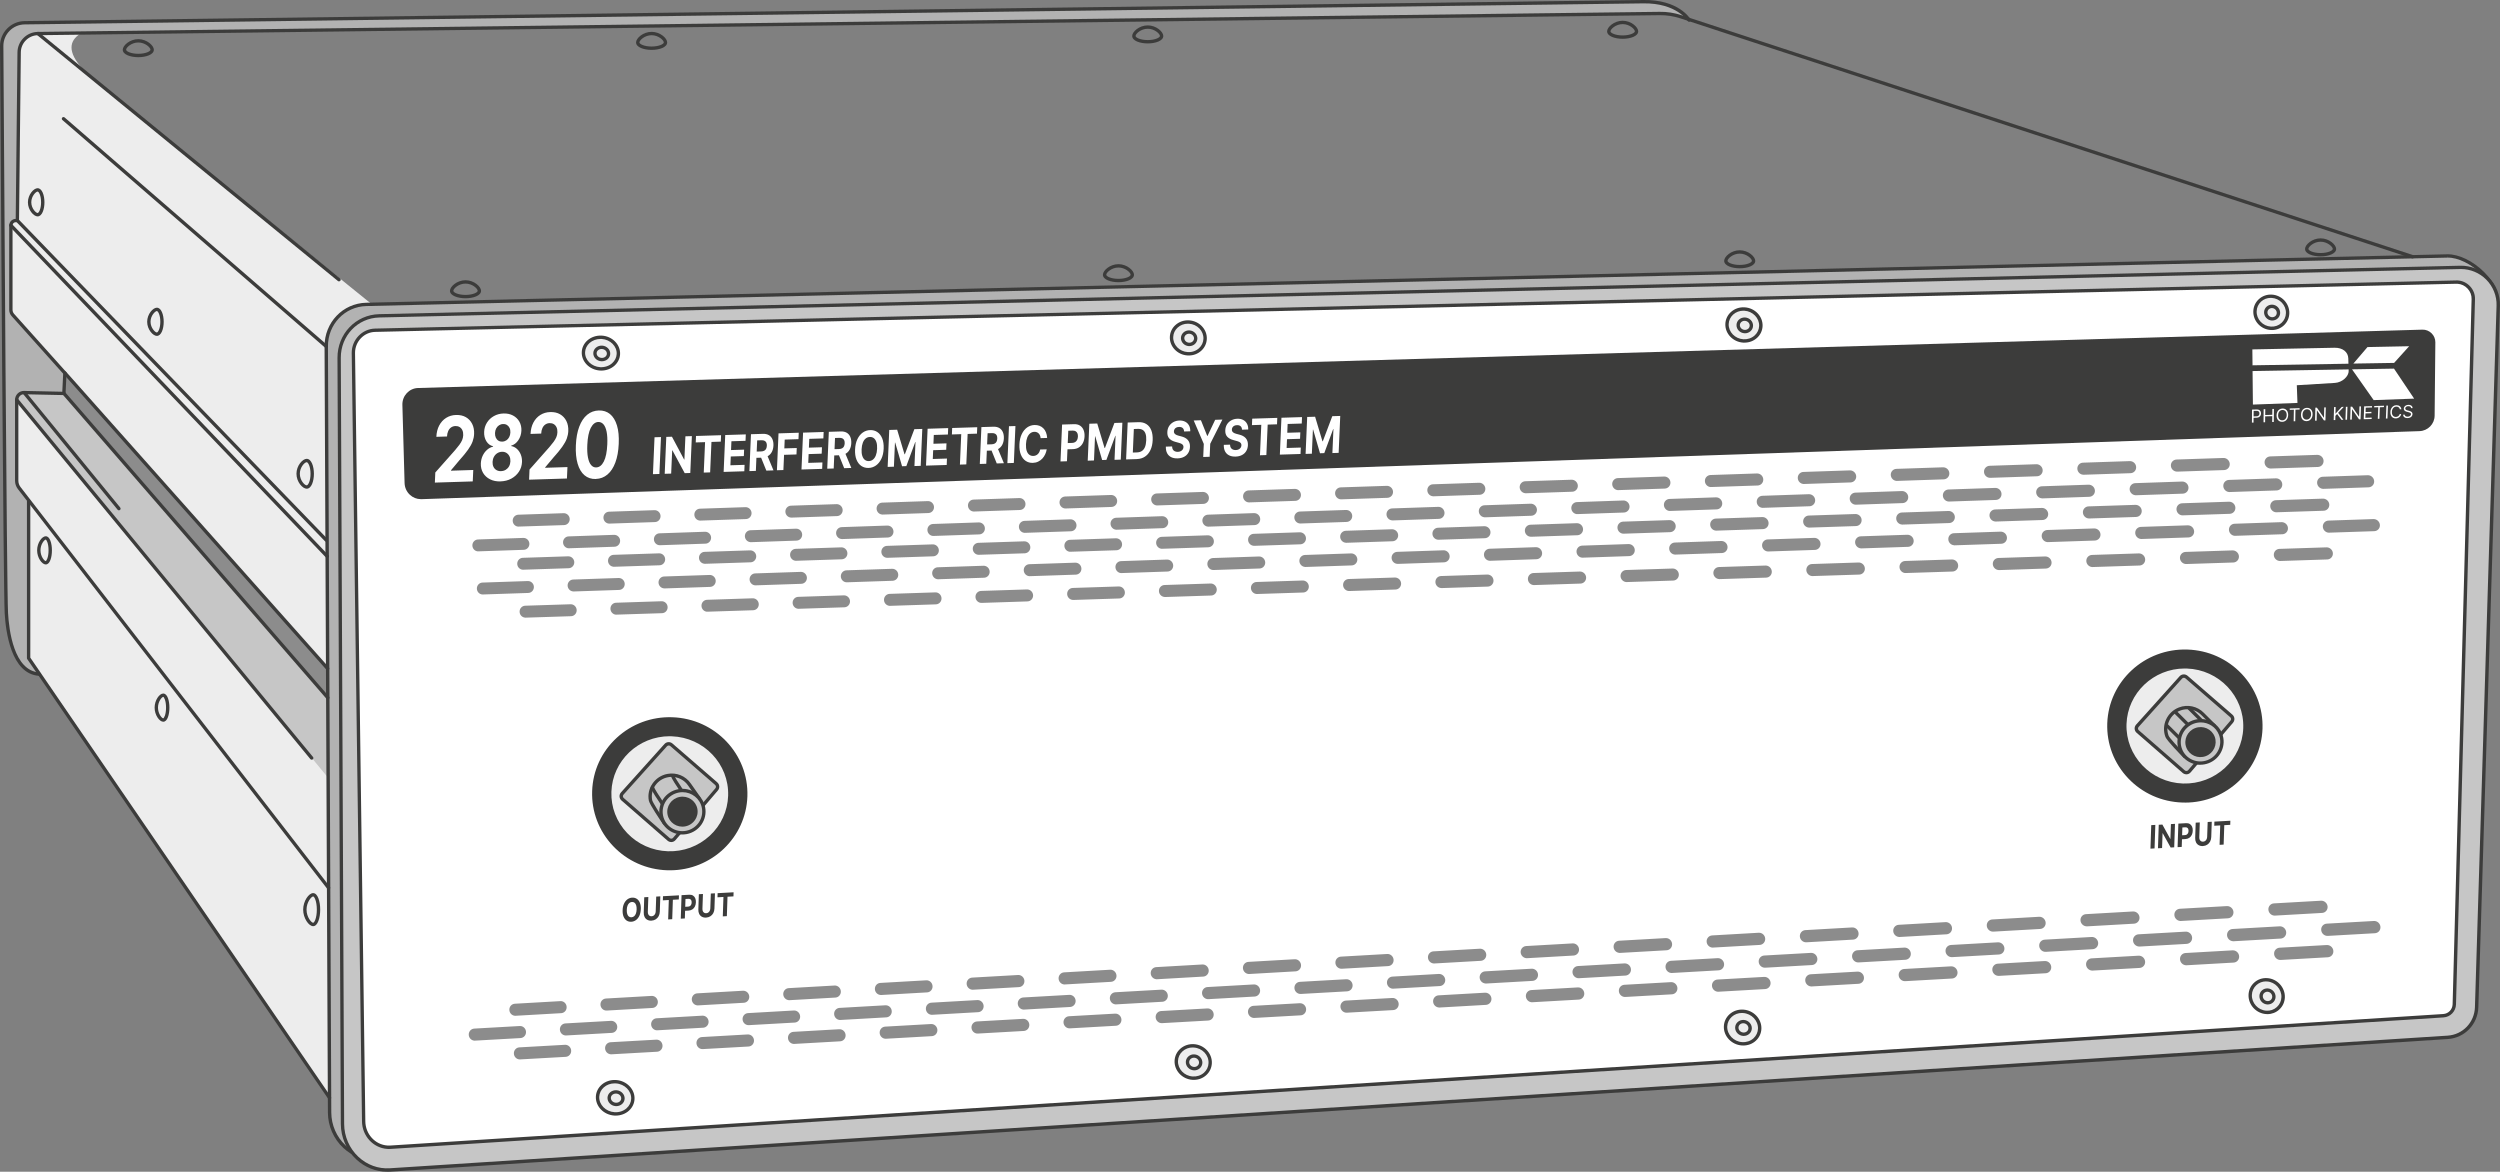 <?xml version="1.0" encoding="UTF-8"?>
<svg xmlns="http://www.w3.org/2000/svg" id="Lines" viewBox="0 0 738.97 346.35">
  <rect x="0" y="0" width="738.97" height="346.35" fill="#808080" stroke="none"/>
  <defs>
    <style>
      .cls-1 {
        fill: #3c3c3b;
      }

      .cls-2 {
        fill: #c6c6c6;
      }

      .cls-3 {
        fill: #fff;
      }

      .cls-4 {
        fill: #8c8c8c;
      }

      .cls-5 {
        fill: #ededed;
      }

      .cls-6 {
        fill: #b2b2b2;
      }
    </style>
  </defs>
  <path class="cls-5" d="M31.97,8c-6.17-.07-18.67,3.63-3.9,15.71s81.83,66.22,81.83,66.22c0,0-10.97,3.26-11.85,12.07s1.17,224.85,1.17,224.85L7.5,193.23l-5.19-46.2v-47.34l-.1-36.23.59-47.06,3.13-6.5,8.61-1.49"></path>
  <polyline class="cls-4" points="19.5 110.62 19.07 116.49 97.09 206.12 97.16 197.63"></polyline>
  <path class="cls-2" d="M97.16,206.43S19.93,117.48,19.18,116.81c-.74-.67-1.36-.42-1.36-.42,0,0-7.95-.32-9.14-.36-1.19-.04-2.53.33-3.22,1.07-.69.73.17,1.81.35,2.14s91.18,110.66,91.18,110.66"></path>
  <path class="cls-6" d="M499.25,5.94s-3.23-5.58-13.51-5.43C476.19.64,65.34,5.97,7.26,6.73c-3.77.05-6.78,3.12-6.76,6.89.19,31.33.99,160.5,1.38,167.59.44,8.08,2.79,17.62,9.69,18.06l-2.25-3.47-.86-1.25v-45.04s.4-1.54-.55-2.37-2.97-3.1-2.97-5.93.04-20.12,0-21.22c-.04-1.1-.99-4.31,3.74-3.96,4.55.13,8.85.22,8.85.22,0,0,1.21.51,1.36-1.29.15-1.8,0-3.6,0-3.6,0,0,.48-.9-.28-1.74-.76-.85-14.44-16.13-14.44-16.13,0,0-.94-.74-.94-3.35v-21.66c0-.92-.1-2.32.35-2.64s1.58-.67,1.56-1.64.24-47.52.42-48.56.66-6.4,8.71-5.77c7.24-.09,476.07-5.96,477.35-5.86s4.88.84,5.94,1.19,1.7.74,1.7.74Z"></path>
  <path class="cls-6" d="M723.41,75.65l-615.11,14.32c-6.62.15-11.89,5.67-11.86,12.43l.99,226.47c.03,7.82,6.5,14.05,14.07,13.57l608.22-39.2c4.74-.31,8.39-4.11,8.54-8.89l6.39-207.41c.19-6.22-5-11.43-11.23-11.28Z"></path>
  <path class="cls-1" d="M110.65,342.97c-3.4,0-6.64-1.29-9.2-3.68-2.86-2.67-4.51-6.47-4.53-10.41l-.99-226.47c-.03-7.09,5.39-12.77,12.35-12.93l615.11-14.32c3.38-.07,7.66,2,10.94,5.31,2.78,2.8,4.33,5.98,4.25,8.72l-9.83,205.19c-.15,5.02-4.03,9.05-9.01,9.37l-608.22,39.2c-.29.02-.58.03-.87.03ZM723.41,75.65v.5s-615.1,14.32-615.1,14.32c-6.4.15-11.4,5.39-11.37,11.93l.99,226.47c.02,3.67,1.55,7.2,4.21,9.69,2.58,2.4,5.89,3.61,9.33,3.38l608.22-39.2c4.46-.29,7.93-3.9,8.07-8.41l9.83-205.19c.08-2.46-1.37-5.37-3.96-7.98-3.09-3.12-7.11-5.08-10.2-5.01v-.5Z"></path>
  <path class="cls-3" d="M114.48,339.11c-3.9-.27-6.97-3.64-6.99-7.67l-3.04-227.11c-.02-3.62,2.85-6.62,6.4-6.71l615.18-14.23c.14,0,.27,0,.4,0,1.27.07,2.46.64,3.34,1.6.88.96,1.34,2.19,1.3,3.46l-5.61,208.42c-.06,1.8-1.44,3.25-3.23,3.36l-606.77,38.87c-.33.02-.65.02-.97,0Z"></path>
  <path class="cls-5" d="M356.22,100.17c-.11,2.59-2.42,4.56-5.16,4.4-2.74-.16-4.88-2.39-4.77-4.98s2.42-4.56,5.16-4.4,4.88,2.39,4.77,4.98Z"></path>
  <path class="cls-5" d="M520.49,96.36c-.09,2.61-2.4,4.59-5.17,4.43-2.76-.16-4.93-2.4-4.83-5.01.09-2.6,2.4-4.58,5.16-4.42,2.76.16,4.93,2.4,4.84,5.01Z"></path>
  <path class="cls-5" d="M676.19,92.58c-.07,2.62-2.29,4.62-4.96,4.46s-4.76-2.4-4.69-5.02c.07-2.62,2.29-4.61,4.96-4.46s4.76,2.4,4.69,5.02Z"></path>
  <path class="cls-5" d="M187.06,324.84c-.13,2.63-2.56,4.6-5.45,4.4s-5.11-2.48-4.98-5.11c.13-2.62,2.56-4.59,5.44-4.4s5.11,2.48,4.98,5.11Z"></path>
  <path class="cls-5" d="M357.72,314.24c-.11,2.64-2.44,4.63-5.21,4.44-2.77-.19-4.92-2.47-4.81-5.11.11-2.64,2.44-4.63,5.21-4.44,2.77.18,4.92,2.47,4.82,5.11Z"></path>
  <path class="cls-5" d="M520.14,304.06c-.09,2.65-2.42,4.65-5.21,4.47s-4.97-2.48-4.88-5.13,2.42-4.65,5.21-4.47c2.79.18,4.97,2.48,4.88,5.13Z"></path>
  <path class="cls-5" d="M674.87,294.74c-.07,2.66-2.31,4.68-5,4.5-2.69-.18-4.8-2.48-4.73-5.14.08-2.66,2.31-4.68,5-4.5,2.69.18,4.8,2.48,4.73,5.14Z"></path>
  <path class="cls-2" d="M727.23,79.03l-615.11,14.32c-6.62.15-11.89,5.67-11.86,12.43l.99,226.47c.03,7.82,6.5,14.05,14.07,13.57l502.54-32.39,42.43-2.73,63.26-4.08c4.74-.31,8.39-4.11,8.54-8.89l6.39-207.41c.19-6.22-5-11.43-11.23-11.28ZM725.46,296.88c-.06,1.8-1.44,3.25-3.23,3.36l-606.77,38.87c-.33.02-.65.02-.97,0-3.9-.27-6.97-3.64-6.99-7.67l-3.04-227.11c-.02-3.62,2.85-6.62,6.4-6.71l615.18-14.23c.14,0,.27,0,.4,0,1.27.07,2.46.64,3.34,1.6.88.96,1.34,2.19,1.3,3.46l-5.62,208.42Z"></path>
  <path class="cls-1" d="M114.47,346.35c-3.4,0-6.64-1.29-9.2-3.68-2.86-2.67-4.51-6.47-4.53-10.41l-.99-226.47c-.03-7.09,5.39-12.77,12.35-12.93l615.11-14.32v.5s0-.5,0-.5c3.12-.07,6.18,1.17,8.41,3.42,2.22,2.23,3.44,5.29,3.34,8.38l-6.39,207.41c-.15,5.02-4.03,9.05-9.01,9.38l-608.22,39.2c-.29.02-.58.03-.87.03ZM727.47,79.53c-.08,0-.16,0-.24,0h0l-615.12,14.32c-6.4.15-11.4,5.39-11.37,11.93l.99,226.47c.02,3.67,1.55,7.2,4.21,9.69,2.58,2.4,5.89,3.61,9.33,3.38l608.22-39.2c4.46-.29,7.93-3.9,8.07-8.41l6.39-207.41c.09-2.82-1.03-5.61-3.05-7.65-1.98-1.99-4.68-3.12-7.44-3.12ZM114.98,339.63c-.18,0-.35,0-.53-.02-4.16-.29-7.43-3.87-7.45-8.17l-3.04-227.11c-.02-3.89,3.07-7.12,6.89-7.21l615.18-14.23c.15,0,.3,0,.44,0,1.4.08,2.71.71,3.68,1.76.97,1.05,1.48,2.41,1.43,3.82l-5.61,208.42h0c-.06,2.06-1.65,3.72-3.7,3.85l-606.77,38.87c-.17.01-.34.02-.51.02ZM726.14,83.88s-.07,0-.1,0l-615.18,14.23c-3.27.08-5.92,2.86-5.91,6.2l3.04,227.11c.02,3.78,2.88,6.93,6.52,7.18.3.02.6.02.91,0l606.78-38.87c1.53-.1,2.71-1.34,2.76-2.88l5.61-208.42c.04-1.15-.38-2.25-1.17-3.11-.79-.86-1.86-1.38-3-1.44-.09,0-.17,0-.26,0ZM725.46,296.88h.01-.01Z"></path>
  <g>
    <path class="cls-4" d="M153.18,155.66c-.88-.05-1.6-.78-1.63-1.7-.04-.97.7-1.78,1.65-1.82l13.4-.45c.94-.03,1.76.73,1.8,1.7.04.97-.7,1.79-1.65,1.82l-13.41.44c-.05,0-.11,0-.16,0ZM180.01,154.77c-.88-.05-1.6-.78-1.64-1.7-.04-.97.7-1.79,1.65-1.82l13.43-.45c.95-.03,1.76.73,1.8,1.7.04.97-.7,1.79-1.65,1.82l-13.43.45c-.05,0-.11,0-.16,0ZM206.88,153.88c-.88-.05-1.6-.78-1.64-1.7-.04-.97.7-1.79,1.65-1.82l13.45-.45c.96-.03,1.76.73,1.81,1.7.04.97-.7,1.79-1.65,1.82l-13.45.45c-.05,0-.11,0-.16,0ZM233.8,152.99c-.88-.05-1.61-.79-1.65-1.7-.04-.97.7-1.79,1.65-1.82l13.47-.45c.95-.03,1.77.73,1.81,1.71.04.97-.7,1.79-1.65,1.82l-13.48.45c-.05,0-.11,0-.16,0ZM260.76,152.09c-.89-.05-1.61-.79-1.65-1.7-.04-.97.7-1.79,1.65-1.82l13.5-.45c.94-.04,1.77.73,1.82,1.71.05.98-.7,1.79-1.66,1.82l-13.5.45c-.05,0-.11,0-.16,0ZM287.78,151.2c-.89-.05-1.62-.79-1.66-1.71-.05-.98.7-1.79,1.66-1.82l13.52-.45c.97-.03,1.78.73,1.82,1.71.05.98-.69,1.79-1.66,1.82l-13.53.45c-.05,0-.11,0-.16,0ZM314.84,150.3c-.89-.05-1.62-.79-1.66-1.71-.05-.98.69-1.79,1.66-1.83l13.55-.45c.97-.03,1.78.73,1.83,1.71.05.98-.69,1.79-1.66,1.83l-13.55.45c-.05,0-.11,0-.16,0ZM341.95,149.4c-.89-.05-1.62-.79-1.67-1.71-.05-.98.69-1.8,1.66-1.83l13.57-.45c.95-.04,1.79.73,1.83,1.71.05.98-.69,1.8-1.66,1.83l-13.57.45c-.05,0-.11,0-.16,0ZM369.11,148.5c-.89-.05-1.63-.79-1.67-1.71-.05-.98.69-1.8,1.66-1.83l13.6-.45c.98-.03,1.79.74,1.84,1.71.05.98-.69,1.8-1.66,1.83l-13.6.45c-.06,0-.11,0-.16,0ZM396.32,147.6c-.89-.05-1.63-.79-1.68-1.71-.05-.98.69-1.8,1.66-1.83l13.62-.45c.95-.03,1.79.74,1.84,1.71.05.98-.69,1.8-1.66,1.83l-13.62.45c-.05,0-.11,0-.16,0ZM423.58,146.69c-.9-.05-1.63-.79-1.68-1.71-.05-.98.69-1.8,1.66-1.83l13.64-.45c.96-.04,1.8.74,1.85,1.72.05.98-.69,1.8-1.66,1.83l-13.65.45c-.05,0-.11,0-.16,0ZM450.89,145.79c-.9-.05-1.64-.79-1.69-1.71-.05-.98.69-1.8,1.66-1.83l13.67-.45c.95-.03,1.8.74,1.86,1.72.05.98-.69,1.8-1.66,1.83l-13.67.45c-.05,0-.11,0-.16,0ZM478.24,144.88c-.9-.05-1.64-.79-1.69-1.72-.05-.98.69-1.8,1.66-1.84l13.69-.46c.98-.03,1.81.74,1.86,1.72.05.98-.69,1.8-1.66,1.84l-13.7.45c-.06,0-.11,0-.16,0ZM505.65,143.97c-.9-.05-1.65-.79-1.7-1.72-.06-.98.69-1.8,1.66-1.84l13.72-.46c.97-.03,1.81.74,1.87,1.72.06.98-.69,1.81-1.66,1.84l-13.72.45c-.05,0-.11,0-.16,0ZM533.1,143.06c-.9-.05-1.65-.79-1.7-1.72-.06-.98.69-1.81,1.66-1.84l13.74-.46c.96-.03,1.81.74,1.87,1.72.06.98-.69,1.81-1.66,1.84l-13.75.46c-.05,0-.11,0-.17,0ZM560.6,142.15c-.9-.05-1.65-.79-1.71-1.72-.06-.98.69-1.81,1.66-1.84l13.77-.46c.99-.03,1.82.74,1.88,1.72.06.98-.69,1.81-1.66,1.84l-13.77.46c-.06,0-.11,0-.17,0ZM588.16,141.24c-.91-.05-1.66-.79-1.71-1.72-.06-.98.69-1.81,1.67-1.84l13.79-.46c.96-.03,1.82.74,1.88,1.72.06.99-.69,1.81-1.67,1.84l-13.79.46c-.06,0-.11,0-.17,0ZM615.76,140.32c-.91-.05-1.66-.79-1.72-1.72-.06-.99.68-1.81,1.67-1.84l13.82-.46c.99-.03,1.83.74,1.89,1.73.06.99-.68,1.81-1.67,1.84l-13.82.46c-.06,0-.11,0-.17,0ZM643.41,139.4c-.91-.05-1.67-.79-1.72-1.72-.06-.99.68-1.81,1.67-1.85l13.84-.46c.97-.04,1.83.74,1.89,1.73.06.99-.68,1.81-1.67,1.85l-13.85.46c-.06,0-.11,0-.17,0ZM671.11,138.49c-.91-.05-1.67-.8-1.73-1.73-.06-.99.68-1.81,1.67-1.85l13.87-.46c.99-.03,1.84.74,1.9,1.73.06.99-.68,1.82-1.67,1.85l-13.87.46c-.06,0-.11,0-.17,0Z"></path>
    <path class="cls-4" d="M141.26,162.98c-.88-.05-1.59-.78-1.63-1.7-.04-.97.7-1.78,1.65-1.82l13.4-.46c.96-.03,1.76.73,1.8,1.7.04.97-.7,1.79-1.65,1.82l-13.4.45c-.05,0-.11,0-.16,0ZM168.07,162.07c-.88-.05-1.6-.78-1.64-1.7-.04-.97.7-1.79,1.65-1.82l13.42-.46c.96-.03,1.76.73,1.8,1.7.04.97-.7,1.79-1.65,1.82l-13.42.45c-.05,0-.11,0-.16,0ZM194.93,161.16c-.88-.05-1.6-.78-1.64-1.7-.04-.97.7-1.79,1.65-1.82l13.44-.46c.97-.03,1.77.73,1.81,1.7.04.97-.7,1.79-1.65,1.82l-13.45.46c-.05,0-.11,0-.16,0ZM221.83,160.25c-.88-.05-1.61-.79-1.65-1.7-.04-.97.7-1.79,1.65-1.82l13.47-.46c.96-.03,1.77.73,1.81,1.71.04.97-.7,1.79-1.65,1.82l-13.47.46c-.05,0-.11,0-.16,0ZM248.79,159.33c-.89-.05-1.61-.79-1.65-1.7-.04-.97.69-1.79,1.65-1.82l13.49-.46c.96-.03,1.77.73,1.82,1.71.05.98-.69,1.79-1.65,1.82l-13.49.46c-.05,0-.11,0-.16,0ZM275.79,158.42c-.89-.05-1.61-.79-1.66-1.71-.05-.98.69-1.79,1.65-1.83l13.52-.46c.97-.03,1.78.73,1.82,1.71.05.98-.69,1.79-1.65,1.83l-13.52.46c-.05,0-.11,0-.16,0ZM302.84,157.5c-.89-.05-1.62-.79-1.66-1.71-.05-.98.69-1.79,1.65-1.83l13.54-.46c.96-.03,1.78.73,1.83,1.71.05.98-.69,1.8-1.66,1.83l-13.54.46c-.06,0-.11,0-.16,0ZM329.93,156.58c-.89-.05-1.62-.79-1.67-1.71-.05-.98.69-1.8,1.66-1.83l13.56-.46c.97-.03,1.79.73,1.83,1.71.05.98-.69,1.8-1.66,1.83l-13.57.46c-.06,0-.11,0-.16,0ZM357.08,155.67c-.89-.05-1.62-.79-1.67-1.71-.05-.98.69-1.8,1.66-1.83l13.59-.46c.97-.03,1.79.73,1.84,1.71.05.98-.69,1.8-1.66,1.83l-13.59.46c-.06,0-.11,0-.17,0ZM384.27,154.74c-.89-.05-1.63-.79-1.68-1.71-.05-.98.69-1.8,1.66-1.83l13.61-.46c.96-.03,1.79.73,1.84,1.71.05.98-.69,1.8-1.66,1.83l-13.62.46c-.06,0-.11,0-.17,0ZM411.51,153.82c-.9-.05-1.63-.79-1.68-1.71-.05-.98.69-1.8,1.66-1.83l13.64-.46c.97-.03,1.8.74,1.85,1.72.05.98-.69,1.8-1.66,1.83l-13.64.46c-.06,0-.11,0-.17,0ZM438.81,152.9c-.9-.05-1.64-.79-1.69-1.71-.05-.98.69-1.8,1.66-1.84l13.66-.46c.97-.03,1.8.74,1.86,1.72.05.98-.69,1.8-1.66,1.84l-13.66.46c-.06,0-.11,0-.17,0ZM466.15,151.97c-.9-.05-1.64-.79-1.69-1.72-.05-.98.69-1.8,1.66-1.84l13.69-.47c.97-.03,1.81.74,1.86,1.72.06.98-.69,1.8-1.66,1.84l-13.69.46c-.06,0-.11,0-.17,0ZM493.53,151.04c-.9-.05-1.64-.79-1.7-1.72-.06-.98.69-1.81,1.66-1.84l13.71-.47c.97-.04,1.81.74,1.87,1.72.06.98-.69,1.81-1.66,1.84l-13.71.46c-.06,0-.11,0-.17,0ZM520.97,150.11c-.9-.05-1.65-.79-1.7-1.72-.06-.98.69-1.81,1.66-1.84l13.74-.47c.99-.03,1.81.74,1.87,1.72.06.98-.69,1.81-1.66,1.84l-13.74.47c-.06,0-.11,0-.17,0ZM548.46,149.18c-.9-.05-1.65-.79-1.71-1.72-.06-.98.69-1.81,1.66-1.84l13.76-.47c.97-.03,1.82.74,1.88,1.72.06.98-.68,1.81-1.66,1.84l-13.76.47c-.06,0-.11,0-.17,0ZM576,148.25c-.91-.05-1.66-.79-1.71-1.72-.06-.98.68-1.81,1.66-1.84l13.79-.47c.99-.04,1.82.74,1.88,1.72.06.99-.68,1.81-1.66,1.84l-13.79.47c-.06,0-.11,0-.17,0ZM603.59,147.31c-.91-.05-1.66-.79-1.72-1.72-.06-.99.68-1.81,1.66-1.85l13.81-.47c.99-.03,1.83.74,1.89,1.73.06.99-.68,1.81-1.66,1.85l-13.81.47c-.06,0-.11,0-.17,0ZM631.22,146.38c-.91-.05-1.66-.79-1.72-1.72-.06-.99.68-1.81,1.67-1.85l13.83-.47c.98-.03,1.83.74,1.89,1.73.06.99-.68,1.81-1.67,1.85l-13.84.47c-.06,0-.11,0-.17,0ZM658.91,145.44c-.91-.05-1.67-.8-1.73-1.73-.06-.99.68-1.81,1.67-1.85l13.86-.47c.99-.04,1.84.74,1.9,1.73.06.99-.68,1.82-1.67,1.85l-13.86.47c-.06,0-.11,0-.17,0ZM686.64,144.5c-.91-.05-1.67-.8-1.73-1.73-.06-.99.68-1.82,1.67-1.85l13.29-.45c.99-.03,1.84.74,1.9,1.73.07.99-.68,1.82-1.67,1.85l-13.29.45c-.06,0-.11,0-.17,0Z"></path>
    <path class="cls-4" d="M154.52,168.4c-.88-.05-1.6-.79-1.63-1.7-.04-.97.7-1.79,1.65-1.82l13.41-.44c.93-.03,1.76.73,1.8,1.7.04.97-.7,1.79-1.65,1.82l-13.41.44c-.05,0-.11,0-.16,0ZM181.36,167.52c-.88-.05-1.6-.79-1.64-1.7-.04-.97.7-1.79,1.65-1.82l13.44-.44c.96-.03,1.76.73,1.8,1.71.04.97-.7,1.79-1.65,1.82l-13.44.44c-.05,0-.11,0-.16,0ZM208.25,166.64c-.88-.05-1.6-.79-1.64-1.7-.04-.97.7-1.79,1.65-1.82l13.46-.44c.95-.03,1.77.73,1.81,1.71.04.97-.7,1.79-1.65,1.82l-13.46.44c-.05,0-.11,0-.16,0ZM235.19,165.76c-.88-.05-1.61-.79-1.65-1.71-.04-.97.7-1.79,1.65-1.82l13.48-.44c.95-.03,1.77.73,1.81,1.71.04.98-.7,1.79-1.66,1.82l-13.49.44c-.05,0-.11,0-.16,0ZM262.17,164.88c-.89-.05-1.61-.79-1.65-1.71-.04-.98.7-1.79,1.66-1.82l13.51-.44c.97-.03,1.77.73,1.82,1.71.05.98-.7,1.79-1.66,1.82l-13.51.44c-.05,0-.11,0-.16,0ZM289.2,163.99c-.89-.05-1.62-.79-1.66-1.71-.05-.98.7-1.79,1.66-1.83l13.53-.44c.95-.04,1.78.73,1.82,1.71.05.98-.7,1.8-1.66,1.83l-13.53.44c-.05,0-.11,0-.16,0ZM316.28,163.1c-.89-.05-1.62-.79-1.66-1.71-.05-.98.69-1.8,1.66-1.83l13.56-.45c.95-.03,1.78.74,1.83,1.71.05.98-.69,1.8-1.66,1.83l-13.56.44c-.05,0-.11,0-.16,0ZM343.41,162.22c-.89-.05-1.62-.79-1.67-1.71-.05-.98.69-1.8,1.66-1.83l13.58-.45c.96-.03,1.79.74,1.83,1.71.05.98-.69,1.8-1.66,1.83l-13.58.44c-.06,0-.11,0-.16,0ZM370.59,161.33c-.89-.05-1.63-.79-1.67-1.71-.05-.98.69-1.8,1.66-1.83l13.61-.45c.96-.03,1.79.74,1.84,1.72.05.98-.69,1.8-1.66,1.83l-13.61.45c-.05,0-.11,0-.16,0ZM397.82,160.43c-.89-.05-1.63-.79-1.68-1.71-.05-.98.69-1.8,1.66-1.83l13.63-.45c.95-.03,1.8.74,1.85,1.72.05.98-.69,1.8-1.66,1.83l-13.63.45c-.05,0-.11,0-.16,0ZM425.09,159.54c-.9-.05-1.64-.79-1.68-1.72-.05-.98.69-1.8,1.66-1.83l13.65-.45c.96-.04,1.8.74,1.85,1.72.05.98-.69,1.8-1.66,1.83l-13.66.45c-.05,0-.11,0-.16,0ZM452.42,158.65c-.9-.05-1.64-.79-1.69-1.72-.05-.98.69-1.8,1.66-1.83l13.68-.45c.98-.03,1.8.74,1.86,1.72.05.98-.69,1.8-1.66,1.84l-13.68.45c-.06,0-.11,0-.16,0ZM479.79,157.75c-.9-.05-1.64-.79-1.69-1.72-.05-.98.69-1.8,1.66-1.84l13.7-.45c.96-.03,1.81.74,1.86,1.72.06.98-.69,1.81-1.66,1.84l-13.71.45c-.05,0-.11,0-.16,0ZM507.21,156.85c-.9-.05-1.65-.79-1.7-1.72-.06-.98.69-1.81,1.66-1.84l13.73-.45c.97-.04,1.81.74,1.87,1.72.06.98-.69,1.81-1.66,1.84l-13.73.45c-.06,0-.11,0-.17,0ZM534.69,155.95c-.9-.05-1.65-.79-1.7-1.72-.06-.98.69-1.81,1.66-1.84l13.75-.45c.98-.03,1.82.74,1.87,1.72.06.98-.69,1.81-1.66,1.84l-13.75.45c-.06,0-.11,0-.17,0ZM562.21,155.05c-.91-.05-1.66-.79-1.71-1.72-.06-.99.69-1.81,1.67-1.84l13.78-.45c.97-.03,1.82.74,1.88,1.73.06.99-.69,1.81-1.67,1.84l-13.78.45c-.06,0-.11,0-.17,0ZM589.78,154.15c-.91-.05-1.66-.8-1.71-1.72-.06-.99.69-1.81,1.67-1.84l13.8-.45c.96-.04,1.82.74,1.88,1.73.06.99-.69,1.81-1.67,1.84l-13.8.45c-.06,0-.11,0-.17,0ZM617.4,153.25c-.91-.05-1.66-.8-1.72-1.73-.06-.99.69-1.81,1.67-1.84l13.83-.45c.99-.03,1.83.74,1.89,1.73.06.99-.68,1.81-1.67,1.85l-13.83.45c-.06,0-.11,0-.17,0ZM645.07,152.34c-.91-.05-1.67-.8-1.73-1.73-.06-.99.68-1.81,1.67-1.85l13.85-.46c1-.03,1.83.74,1.89,1.73.06.99-.68,1.82-1.67,1.85l-13.85.45c-.06,0-.11,0-.17,0ZM672.79,151.43c-.91-.05-1.67-.8-1.73-1.73-.06-.99.68-1.82,1.67-1.85l13.88-.46c.97-.03,1.84.74,1.9,1.73.06.99-.68,1.82-1.67,1.85l-13.88.45c-.06,0-.11,0-.17,0Z"></path>
    <path class="cls-4" d="M152.2,300.25c-.86-.06-1.58-.77-1.64-1.68-.07-.98.65-1.82,1.61-1.88l13.47-.77c.97-.06,1.79.7,1.85,1.68.07.98-.65,1.82-1.61,1.88l-13.47.77c-.07,0-.14,0-.21,0ZM179.14,298.71c-.87-.06-1.58-.77-1.65-1.68-.07-.98.65-1.82,1.61-1.88l13.49-.77c.97-.05,1.79.7,1.86,1.68.07.98-.65,1.83-1.61,1.88l-13.49.77c-.07,0-.14,0-.21,0ZM206.14,297.18c-.87-.06-1.59-.77-1.65-1.68-.07-.98.65-1.83,1.61-1.88l13.51-.77c.96-.05,1.79.7,1.86,1.68.07.98-.65,1.83-1.61,1.88l-13.51.77c-.07,0-.14,0-.21,0ZM233.18,295.64c-.87-.06-1.59-.77-1.66-1.68-.07-.98.65-1.83,1.61-1.88l13.54-.77c.96-.06,1.8.7,1.87,1.68.07.99-.65,1.83-1.61,1.88l-13.54.77c-.07,0-.14,0-.21,0ZM260.27,294.1c-.87-.06-1.59-.77-1.66-1.68-.07-.99.65-1.83,1.61-1.88l13.56-.77c.97-.06,1.8.7,1.87,1.69.07.99-.65,1.83-1.61,1.88l-13.56.77c-.07,0-.14,0-.21,0ZM287.4,292.55c-.87-.06-1.6-.77-1.67-1.69-.07-.99.65-1.83,1.61-1.89l13.58-.77c.96-.06,1.81.7,1.88,1.69.07.99-.65,1.83-1.61,1.89l-13.58.77c-.07,0-.14,0-.21,0ZM314.58,291c-.87-.06-1.6-.77-1.67-1.69-.07-.99.65-1.83,1.61-1.89l13.61-.78c.97-.06,1.81.7,1.89,1.69.07.99-.65,1.83-1.62,1.89l-13.61.77c-.07,0-.14,0-.21,0ZM341.81,289.45c-.88-.06-1.61-.77-1.67-1.69-.08-.99.65-1.83,1.62-1.89l13.63-.78c.98-.06,1.81.7,1.89,1.69.08.99-.65,1.83-1.62,1.89l-13.63.78c-.07,0-.14,0-.21,0ZM369.08,287.9c-.88-.06-1.61-.77-1.68-1.69-.08-.99.65-1.84,1.62-1.89l13.65-.78c.97-.06,1.82.7,1.9,1.69.08.99-.65,1.84-1.62,1.89l-13.66.78c-.07,0-.14,0-.21,0ZM396.41,286.35c-.88-.06-1.61-.78-1.68-1.69-.08-.99.65-1.84,1.62-1.89l13.68-.78c.98-.06,1.82.7,1.9,1.69.08.99-.65,1.84-1.62,1.89l-13.68.78c-.07,0-.14,0-.21,0ZM423.78,284.79c-.88-.06-1.62-.78-1.69-1.69-.08-.99.64-1.84,1.62-1.89l13.7-.78c.97-.06,1.83.7,1.91,1.69.08.99-.64,1.84-1.62,1.89l-13.7.78c-.07,0-.14,0-.21,0ZM451.19,283.23c-.88-.06-1.62-.78-1.7-1.69-.08-.99.64-1.84,1.62-1.9l13.72-.78c.98-.06,1.83.7,1.91,1.69.08.99-.64,1.84-1.62,1.9l-13.73.78c-.07,0-.14,0-.21,0ZM478.66,281.66c-.88-.06-1.62-.78-1.7-1.69-.08-.99.64-1.84,1.62-1.9l13.75-.78c.99-.06,1.83.7,1.92,1.7.08.99-.64,1.84-1.62,1.9l-13.75.78c-.07,0-.14,0-.21,0ZM506.17,280.1c-.89-.06-1.63-.78-1.71-1.7-.08-.99.64-1.84,1.62-1.9l13.77-.79c.98-.06,1.84.7,1.92,1.7.08.99-.64,1.84-1.62,1.9l-13.77.78c-.07,0-.14,0-.22,0ZM533.73,278.53c-.89-.06-1.63-.78-1.71-1.7-.08-.99.64-1.84,1.62-1.9l13.8-.79c.99-.06,1.84.7,1.93,1.7.09.99-.64,1.85-1.62,1.9l-13.8.79c-.07,0-.15,0-.22,0ZM561.34,276.96c-.89-.06-1.64-.78-1.72-1.7-.09-.99.64-1.85,1.62-1.9l13.82-.79c.98-.06,1.85.7,1.93,1.7.09,1-.64,1.85-1.62,1.9l-13.82.79c-.07,0-.15,0-.22,0ZM588.99,275.38c-.89-.06-1.64-.78-1.72-1.7-.09-1,.64-1.85,1.62-1.9l13.84-.79c.99-.06,1.85.71,1.94,1.7.09,1-.64,1.85-1.62,1.9l-13.85.79c-.07,0-.15,0-.22,0ZM616.7,273.81c-.89-.06-1.64-.78-1.73-1.7-.09-1,.64-1.85,1.62-1.9l13.87-.79c.99-.06,1.86.71,1.95,1.7.09,1-.64,1.85-1.62,1.91l-13.87.79c-.07,0-.15,0-.22,0ZM644.45,272.23c-.89-.06-1.65-.78-1.73-1.7-.09-1,.64-1.85,1.62-1.91l13.89-.79c.99-.05,1.86.71,1.95,1.7s-.64,1.85-1.62,1.91l-13.89.79c-.07,0-.15,0-.22,0ZM672.25,270.64c-.9-.06-1.65-.78-1.74-1.7-.09-1,.64-1.85,1.62-1.91l13.92-.79c.98-.06,1.86.71,1.96,1.7.09,1-.64,1.85-1.62,1.91l-13.92.79c-.07,0-.15,0-.22,0Z"></path>
    <path class="cls-4" d="M140.2,307.6c-.86-.06-1.58-.77-1.64-1.68-.07-.98.66-1.82,1.61-1.88l13.46-.76c.96-.06,1.79.7,1.85,1.68.07.98-.65,1.82-1.61,1.88l-13.46.76c-.07,0-.14,0-.21,0ZM167.14,306.07c-.87-.06-1.58-.77-1.64-1.68-.07-.98.65-1.82,1.61-1.88l13.48-.76c.96-.05,1.79.7,1.86,1.68.07.98-.65,1.83-1.61,1.88l-13.49.76c-.07,0-.14,0-.21,0ZM194.12,304.55c-.87-.06-1.59-.77-1.65-1.68-.07-.98.65-1.83,1.61-1.88l13.51-.77c.96-.06,1.79.7,1.86,1.68.07.99-.65,1.83-1.61,1.88l-13.51.76c-.07,0-.14,0-.21,0ZM221.15,303.02c-.87-.06-1.59-.77-1.65-1.68-.07-.99.65-1.83,1.61-1.88l13.53-.77c.96-.06,1.8.7,1.87,1.69.07.99-.65,1.83-1.61,1.88l-13.53.76c-.07,0-.14,0-.21,0ZM248.22,301.49c-.87-.06-1.59-.77-1.66-1.69-.07-.99.65-1.83,1.61-1.88l13.55-.77c.97-.05,1.8.7,1.87,1.69.07.99-.65,1.83-1.61,1.88l-13.55.77c-.07,0-.14,0-.21,0ZM275.34,299.96c-.87-.06-1.6-.77-1.66-1.69-.07-.99.65-1.83,1.61-1.89l13.58-.77c.96-.06,1.8.7,1.88,1.69.07.99-.65,1.83-1.61,1.89l-13.58.77c-.07,0-.14,0-.21,0ZM302.51,298.42c-.87-.06-1.6-.77-1.67-1.69-.07-.99.65-1.83,1.62-1.89l13.6-.77c.97-.06,1.81.7,1.88,1.69.07.99-.65,1.83-1.62,1.89l-13.6.77c-.07,0-.14,0-.21,0ZM329.73,296.88c-.88-.06-1.6-.77-1.67-1.69-.07-.99.65-1.83,1.62-1.89l13.62-.77c.98-.05,1.81.7,1.89,1.69.08.99-.65,1.84-1.62,1.89l-13.62.77c-.07,0-.14,0-.21,0ZM356.99,295.34c-.88-.06-1.61-.78-1.68-1.69-.08-.99.65-1.84,1.62-1.89l13.65-.77c.97-.06,1.82.7,1.89,1.69.08.99-.65,1.84-1.62,1.89l-13.65.77c-.07,0-.14,0-.21,0ZM384.3,293.8c-.88-.06-1.61-.78-1.68-1.69-.08-.99.65-1.84,1.62-1.89l13.67-.77c.98-.05,1.82.7,1.9,1.69.08.99-.65,1.84-1.62,1.89l-13.67.77c-.07,0-.14,0-.21,0ZM411.66,292.25c-.88-.06-1.62-.78-1.69-1.69-.08-.99.65-1.84,1.62-1.89l13.69-.78c.97-.06,1.83.7,1.91,1.69.08.99-.65,1.84-1.62,1.89l-13.7.77c-.07,0-.14,0-.21,0ZM439.06,290.7c-.88-.06-1.62-.78-1.69-1.69-.08-.99.65-1.84,1.62-1.89l13.72-.78c.98-.06,1.83.7,1.91,1.7.08.99-.64,1.84-1.62,1.9l-13.72.78c-.07,0-.14,0-.21,0ZM466.51,289.15c-.88-.06-1.62-.78-1.7-1.7-.08-.99.64-1.84,1.62-1.9l13.74-.78c.99-.05,1.83.71,1.92,1.7.08.99-.64,1.84-1.62,1.9l-13.74.78c-.07,0-.14,0-.21,0ZM494.01,287.6c-.89-.06-1.63-.78-1.7-1.7-.08-.99.64-1.84,1.62-1.9l13.77-.78c.98-.06,1.84.71,1.92,1.7.08.99-.64,1.84-1.62,1.9l-13.77.78c-.07,0-.14,0-.22,0ZM521.56,286.04c-.89-.06-1.63-.78-1.71-1.7-.08-.99.64-1.84,1.62-1.9l13.79-.78c.99-.06,1.84.71,1.93,1.7.08.99-.64,1.85-1.62,1.9l-13.79.78c-.07,0-.15,0-.22,0ZM549.16,284.48c-.89-.06-1.63-.78-1.71-1.7-.08-.99.64-1.85,1.62-1.9l13.81-.78c.99-.06,1.85.71,1.93,1.7.09,1-.64,1.85-1.62,1.9l-13.82.78c-.07,0-.15,0-.22,0ZM576.8,282.92c-.89-.06-1.64-.78-1.72-1.7-.09-1,.64-1.85,1.62-1.9l13.84-.78c.99-.06,1.85.71,1.94,1.7.09,1-.64,1.85-1.62,1.9l-13.84.78c-.07,0-.15,0-.22,0ZM604.49,281.35c-.89-.06-1.64-.78-1.72-1.7-.09-1,.64-1.85,1.62-1.9l13.86-.79c.99-.06,1.85.71,1.94,1.7.09,1-.64,1.85-1.62,1.91l-13.86.78c-.07,0-.15,0-.22,0ZM632.23,279.78c-.89-.06-1.65-.78-1.73-1.7-.09-1,.64-1.85,1.62-1.91l13.89-.79c.99-.06,1.86.71,1.95,1.71.09,1-.64,1.85-1.62,1.91l-13.89.79c-.07,0-.15,0-.22,0ZM660.02,278.21c-.9-.06-1.65-.78-1.73-1.7-.09-1,.64-1.85,1.62-1.91l13.91-.79c.99-.06,1.86.71,1.95,1.71.09,1-.64,1.85-1.62,1.91l-13.91.79c-.07,0-.15,0-.22,0ZM687.86,276.64c-.9-.06-1.65-.78-1.74-1.71-.09-1,.64-1.85,1.62-1.91l13.93-.79c1-.06,1.87.71,1.96,1.71.09,1-.63,1.85-1.63,1.91l-13.94.79c-.07,0-.15,0-.22,0Z"></path>
    <path class="cls-4" d="M153.54,313.15c-.87-.06-1.58-.77-1.64-1.68-.07-.98.65-1.83,1.61-1.88l13.47-.76c.96-.06,1.79.7,1.85,1.68.07.98-.65,1.83-1.61,1.88l-13.48.76c-.07,0-.14,0-.21,0ZM180.51,311.63c-.87-.06-1.58-.77-1.65-1.68-.07-.98.65-1.83,1.61-1.88l13.5-.76c.97-.06,1.79.7,1.86,1.69.07.99-.65,1.83-1.61,1.88l-13.5.76c-.07,0-.14,0-.21,0ZM207.52,310.1c-.87-.06-1.59-.77-1.65-1.68-.07-.99.65-1.83,1.61-1.88l13.52-.77c.97-.05,1.79.7,1.87,1.69.07.99-.65,1.83-1.61,1.88l-13.52.76c-.07,0-.14,0-.21,0ZM234.58,308.57c-.87-.06-1.59-.77-1.66-1.69-.07-.99.65-1.83,1.61-1.88l13.55-.77c.97-.05,1.8.7,1.87,1.69.07.99-.65,1.83-1.61,1.88l-13.55.77c-.07,0-.14,0-.21,0ZM261.68,307.04c-.87-.06-1.6-.77-1.66-1.69-.07-.99.65-1.83,1.61-1.89l13.57-.77c.97-.05,1.8.7,1.88,1.69.07.99-.65,1.83-1.62,1.89l-13.57.77c-.07,0-.14,0-.21,0ZM288.83,305.51c-.87-.06-1.6-.77-1.67-1.69-.07-.99.65-1.83,1.62-1.89l13.59-.77c.97-.06,1.81.7,1.88,1.69.07.99-.65,1.83-1.62,1.89l-13.59.77c-.07,0-.14,0-.21,0ZM316.03,303.97c-.88-.06-1.6-.78-1.67-1.69-.07-.99.65-1.83,1.62-1.89l13.61-.77c.98-.06,1.81.7,1.89,1.69.07.99-.65,1.84-1.62,1.89l-13.62.77c-.07,0-.14,0-.21,0ZM343.28,302.43c-.88-.06-1.61-.78-1.68-1.69-.08-.99.65-1.84,1.62-1.89l13.64-.77c.97-.06,1.82.7,1.89,1.69.08.99-.65,1.84-1.62,1.89l-13.64.77c-.07,0-.14,0-.21,0ZM370.57,300.89c-.88-.06-1.61-.78-1.68-1.69-.08-.99.65-1.84,1.62-1.89l13.66-.77c.98-.06,1.82.7,1.9,1.69.08.99-.65,1.84-1.62,1.89l-13.66.77c-.07,0-.14,0-.21,0ZM397.91,299.34c-.88-.06-1.61-.78-1.69-1.69-.08-.99.65-1.84,1.62-1.89l13.69-.77c.98-.06,1.82.7,1.9,1.69.08.99-.65,1.84-1.62,1.89l-13.69.77c-.07,0-.14,0-.21,0ZM425.3,297.8c-.88-.06-1.62-.78-1.69-1.7-.08-.99.65-1.84,1.62-1.89l13.71-.78c.98-.05,1.83.71,1.91,1.7.08.99-.64,1.84-1.62,1.9l-13.71.78c-.07,0-.14,0-.21,0ZM452.73,296.25c-.88-.06-1.62-.78-1.7-1.7-.08-.99.64-1.84,1.62-1.9l13.73-.78c.98-.06,1.83.71,1.91,1.7.08.99-.64,1.84-1.62,1.9l-13.74.78c-.07,0-.14,0-.21,0ZM480.22,294.69c-.89-.06-1.63-.78-1.7-1.7-.08-.99.64-1.84,1.62-1.9l13.76-.78c.98-.06,1.84.71,1.92,1.7.08.99-.64,1.84-1.62,1.9l-13.76.78c-.07,0-.14,0-.22,0ZM507.75,293.14c-.89-.06-1.63-.78-1.71-1.7-.08-.99.64-1.84,1.62-1.9l13.78-.78c.99-.06,1.84.71,1.92,1.7.08.99-.64,1.85-1.62,1.9l-13.78.78c-.07,0-.14,0-.22,0ZM535.32,291.58c-.89-.06-1.63-.78-1.71-1.7-.08-.99.64-1.85,1.62-1.9l13.8-.78c.98-.06,1.85.71,1.93,1.7.09,1-.64,1.85-1.62,1.9l-13.81.78c-.07,0-.15,0-.22,0ZM562.95,290.02c-.89-.06-1.64-.78-1.72-1.7-.09-1,.64-1.85,1.62-1.9l13.83-.78c.99-.06,1.85.71,1.94,1.7.09,1-.64,1.85-1.62,1.9l-13.83.78c-.07,0-.15,0-.22,0ZM590.63,288.45c-.89-.06-1.64-.78-1.72-1.7-.09-1,.64-1.85,1.62-1.9l13.85-.78c1-.06,1.85.71,1.94,1.7.09,1-.64,1.85-1.62,1.91l-13.86.78c-.07,0-.15,0-.22,0ZM618.35,286.89c-.89-.06-1.65-.78-1.73-1.7-.09-1,.64-1.85,1.62-1.91l13.88-.79c.99-.06,1.86.71,1.95,1.71.09,1-.64,1.85-1.62,1.91l-13.88.78c-.07,0-.15,0-.22,0ZM646.12,285.32c-.9-.06-1.65-.78-1.73-1.71-.09-1,.64-1.85,1.62-1.91l13.9-.79c1-.06,1.86.71,1.95,1.71.09,1-.64,1.85-1.62,1.91l-13.9.79c-.07,0-.15,0-.22,0ZM673.94,283.75c-.9-.06-1.65-.78-1.74-1.71-.09-1,.64-1.85,1.62-1.91l13.93-.79c.99-.06,1.87.71,1.96,1.71.09,1-.64,1.85-1.63,1.91l-13.93.79c-.07,0-.15,0-.22,0Z"></path>
    <path class="cls-4" d="M155.22,182.56c-.88-.05-1.6-.79-1.63-1.7-.04-.97.7-1.79,1.65-1.82l13.42-.43c.94-.03,1.76.73,1.8,1.71.04.97-.7,1.79-1.65,1.82l-13.42.43c-.05,0-.11,0-.16,0ZM182.08,181.69c-.88-.05-1.6-.79-1.64-1.71-.04-.97.7-1.79,1.65-1.82l13.45-.44c.95-.03,1.76.73,1.8,1.71.04.98-.7,1.79-1.65,1.82l-13.45.43c-.05,0-.11,0-.16,0ZM208.99,180.82c-.88-.05-1.61-.79-1.64-1.71-.04-.98.7-1.79,1.65-1.82l13.47-.44c.96-.03,1.77.73,1.81,1.71.04.98-.7,1.79-1.66,1.82l-13.47.43c-.05,0-.11,0-.16,0ZM235.94,179.95c-.89-.06-1.61-.79-1.65-1.71-.04-.98.7-1.79,1.66-1.82l13.49-.44c.95-.03,1.77.74,1.81,1.71.04.98-.7,1.79-1.66,1.82l-13.49.44c-.05,0-.11,0-.16,0ZM262.95,179.08c-.89-.06-1.61-.79-1.65-1.71-.04-.98.7-1.79,1.66-1.83l13.52-.44c.94-.04,1.78.74,1.82,1.71.05.98-.7,1.8-1.66,1.83l-13.52.44c-.05,0-.11,0-.16,0ZM290,178.21c-.89-.06-1.62-.79-1.66-1.71-.05-.98.7-1.8,1.66-1.83l13.54-.44c.97-.03,1.78.74,1.83,1.71.05.98-.7,1.8-1.66,1.83l-13.54.44c-.06,0-.11,0-.16,0ZM317.1,177.33c-.89-.06-1.62-.79-1.66-1.71-.05-.98.7-1.8,1.66-1.83l13.57-.44c.97-.03,1.78.74,1.83,1.72.05.98-.69,1.8-1.66,1.83l-13.57.44c-.05,0-.11,0-.16,0ZM344.24,176.46c-.89-.06-1.63-.79-1.67-1.71-.05-.98.69-1.8,1.66-1.83l13.59-.44c.95-.04,1.79.74,1.84,1.72.05.98-.69,1.8-1.66,1.83l-13.59.44c-.05,0-.11,0-.16,0ZM371.44,175.58c-.89-.06-1.63-.79-1.68-1.72-.05-.98.69-1.8,1.66-1.83l13.61-.44c.98-.03,1.79.74,1.84,1.72.05.98-.69,1.8-1.66,1.83l-13.62.44c-.06,0-.11,0-.16,0ZM398.68,174.7c-.9-.06-1.63-.79-1.68-1.72-.05-.98.69-1.8,1.66-1.83l13.64-.44c.95-.03,1.8.74,1.85,1.72.05.98-.69,1.8-1.66,1.83l-13.64.44c-.05,0-.11,0-.16,0ZM425.98,173.82c-.9-.06-1.64-.79-1.69-1.72-.05-.98.69-1.8,1.66-1.83l13.66-.44c.98-.03,1.8.74,1.85,1.72.05.98-.69,1.8-1.66,1.84l-13.66.44c-.06,0-.11,0-.16,0ZM453.32,172.94c-.9-.06-1.64-.79-1.69-1.72-.05-.98.69-1.81,1.66-1.84l13.69-.44c.95-.03,1.8.74,1.86,1.72.05.98-.69,1.81-1.66,1.84l-13.69.44c-.05,0-.11,0-.16,0ZM480.71,172.05c-.9-.06-1.64-.79-1.7-1.72-.05-.98.69-1.81,1.66-1.84l13.71-.44c.98-.03,1.81.74,1.86,1.72.06.98-.69,1.81-1.66,1.84l-13.71.44c-.06,0-.11,0-.16,0ZM508.15,171.17c-.9-.06-1.65-.8-1.7-1.72-.06-.98.69-1.81,1.66-1.84l13.74-.44c.97-.03,1.81.74,1.87,1.73.06.99-.69,1.81-1.67,1.84l-13.74.44c-.05,0-.11,0-.17,0ZM535.64,170.28c-.9-.06-1.65-.8-1.71-1.72-.06-.99.69-1.81,1.67-1.84l13.76-.45c.96-.03,1.82.74,1.87,1.73.06.99-.69,1.81-1.67,1.84l-13.76.44c-.05,0-.11,0-.17,0ZM563.18,169.39c-.91-.06-1.66-.8-1.71-1.73-.06-.99.69-1.81,1.67-1.84l13.79-.45c.99-.03,1.82.74,1.88,1.73.06.99-.69,1.81-1.67,1.84l-13.79.44c-.06,0-.11,0-.17,0ZM590.77,168.5c-.91-.06-1.66-.8-1.72-1.73-.06-.99.69-1.81,1.67-1.84l13.81-.45c.97-.03,1.83.74,1.89,1.73.06.99-.69,1.81-1.67,1.85l-13.81.45c-.06,0-.11,0-.17,0ZM618.41,167.61c-.91-.06-1.66-.8-1.72-1.73-.06-.99.69-1.81,1.67-1.85l13.84-.45c.97-.03,1.83.74,1.89,1.73.06.99-.69,1.82-1.67,1.85l-13.84.45c-.06,0-.11,0-.17,0ZM646.1,166.72c-.91-.06-1.67-.8-1.73-1.73-.06-.99.68-1.82,1.67-1.85l13.86-.45c.97-.03,1.83.74,1.9,1.73.06.99-.68,1.82-1.67,1.85l-13.86.45c-.06,0-.11,0-.17,0ZM673.84,165.82c-.91-.06-1.67-.8-1.73-1.73-.06-.99.68-1.82,1.67-1.85l13.89-.45c.99-.03,1.84.75,1.9,1.73.06.99-.68,1.82-1.67,1.85l-13.89.45c-.06,0-.11,0-.17,0Z"></path>
    <path class="cls-4" d="M142.59,175.72c-.88-.05-1.6-.78-1.63-1.7-.04-.97.7-1.79,1.65-1.82l13.4-.45c.96-.03,1.76.73,1.8,1.7.04.97-.7,1.79-1.65,1.82l-13.41.45c-.05,0-.11,0-.16,0ZM169.42,174.82c-.88-.05-1.6-.79-1.64-1.7-.04-.97.7-1.79,1.65-1.82l13.43-.45c.95-.03,1.76.73,1.8,1.71.04.97-.7,1.79-1.65,1.82l-13.43.45c-.05,0-.11,0-.16,0ZM196.29,173.92c-.88-.05-1.6-.79-1.64-1.7-.04-.97.7-1.79,1.65-1.82l13.45-.45c.96-.03,1.77.73,1.81,1.71.04.97-.7,1.79-1.65,1.82l-13.46.45c-.05,0-.11,0-.16,0ZM223.22,173.02c-.88-.05-1.61-.79-1.65-1.71-.04-.98.7-1.79,1.65-1.82l13.48-.45c.95-.03,1.77.73,1.81,1.71.04.98-.7,1.79-1.65,1.82l-13.48.45c-.05,0-.11,0-.16,0ZM250.19,172.12c-.89-.05-1.61-.79-1.65-1.71-.04-.98.7-1.79,1.65-1.83l13.5-.45c.97-.03,1.77.73,1.82,1.71.05.98-.69,1.79-1.65,1.83l-13.5.45c-.05,0-.11,0-.16,0ZM277.2,171.22c-.89-.05-1.61-.79-1.66-1.71-.05-.98.69-1.79,1.65-1.83l13.52-.45c.96-.03,1.78.73,1.82,1.71.05.98-.69,1.8-1.66,1.83l-13.53.45c-.05,0-.11,0-.16,0ZM304.27,170.31c-.89-.05-1.62-.79-1.66-1.71-.05-.98.69-1.8,1.66-1.83l13.55-.45c.98-.03,1.78.73,1.83,1.71.05.98-.69,1.8-1.66,1.83l-13.55.45c-.06,0-.11,0-.16,0ZM331.38,169.4c-.89-.05-1.62-.79-1.67-1.71-.05-.98.69-1.8,1.66-1.83l13.57-.46c.97-.03,1.79.74,1.84,1.71.05.98-.69,1.8-1.66,1.83l-13.58.45c-.06,0-.11,0-.17,0ZM358.55,168.49c-.89-.05-1.63-.79-1.67-1.71-.05-.98.69-1.8,1.66-1.83l13.6-.46c.96-.03,1.79.74,1.84,1.72.05.98-.69,1.8-1.66,1.83l-13.6.45c-.06,0-.11,0-.17,0ZM385.76,167.58c-.89-.05-1.63-.79-1.68-1.71-.05-.98.69-1.8,1.66-1.83l13.62-.46c.96-.03,1.8.74,1.85,1.72.05.98-.69,1.8-1.66,1.83l-13.62.46c-.06,0-.11,0-.17,0ZM413.02,166.67c-.9-.05-1.63-.79-1.68-1.72-.05-.98.69-1.8,1.66-1.83l13.65-.46c.97-.03,1.8.74,1.85,1.72.05.98-.69,1.8-1.66,1.84l-13.65.46c-.06,0-.11,0-.17,0ZM440.33,165.76c-.9-.05-1.64-.79-1.69-1.72-.05-.98.69-1.8,1.66-1.84l13.67-.46c.98-.03,1.8.74,1.86,1.72.05.98-.69,1.8-1.66,1.84l-13.67.46c-.06,0-.11,0-.17,0ZM467.69,164.84c-.9-.05-1.64-.79-1.69-1.72-.05-.98.69-1.81,1.66-1.84l13.7-.46c.98-.03,1.81.74,1.86,1.72.06.98-.69,1.81-1.66,1.84l-13.7.46c-.06,0-.11,0-.17,0ZM495.09,163.93c-.9-.05-1.65-.79-1.7-1.72-.06-.98.69-1.81,1.66-1.84l13.72-.46c.99-.03,1.81.74,1.87,1.72.06.98-.69,1.81-1.66,1.84l-13.72.46c-.06,0-.11,0-.17,0ZM522.55,163.01c-.9-.05-1.65-.79-1.7-1.72-.06-.98.69-1.81,1.66-1.84l13.74-.46c.98-.03,1.82.74,1.87,1.72.06.98-.69,1.81-1.66,1.84l-13.75.46c-.06,0-.11,0-.17,0ZM550.06,162.09c-.9-.05-1.65-.79-1.71-1.72-.06-.99.69-1.81,1.66-1.84l13.77-.46c.97-.03,1.82.74,1.88,1.73.06.99-.69,1.81-1.66,1.84l-13.77.46c-.06,0-.11,0-.17,0ZM577.61,161.17c-.91-.05-1.66-.79-1.71-1.72-.06-.99.68-1.81,1.66-1.84l13.79-.46c.99-.03,1.82.74,1.88,1.73.06.99-.68,1.81-1.66,1.85l-13.8.46c-.06,0-.11,0-.17,0ZM605.22,160.24c-.91-.05-1.66-.8-1.72-1.73-.06-.99.68-1.81,1.67-1.85l13.82-.46c.98-.03,1.83.74,1.89,1.73.06.99-.68,1.81-1.67,1.85l-13.82.46c-.06,0-.11,0-.17,0ZM632.87,159.32c-.91-.06-1.67-.8-1.72-1.73-.06-.99.68-1.81,1.67-1.85l13.84-.46c1-.03,1.83.74,1.9,1.73.06.99-.68,1.82-1.67,1.85l-13.85.46c-.06,0-.11,0-.17,0ZM660.58,158.39c-.91-.06-1.67-.8-1.73-1.73-.06-.99.68-1.82,1.67-1.85l13.87-.47c.99-.03,1.84.74,1.9,1.73.06.99-.68,1.82-1.67,1.85l-13.87.46c-.06,0-.11,0-.17,0ZM688.33,157.46c-.91-.06-1.67-.8-1.73-1.73-.06-.99.68-1.82,1.67-1.85l13.29-.45c.99-.03,1.84.74,1.91,1.73.07.99-.68,1.82-1.67,1.85l-13.3.44c-.06,0-.11,0-.17,0Z"></path>
  </g>
  <g>
    <path class="cls-1" d="M119.45,119.66l.65,23.11c.07,2.43,2.06,4.35,4.44,4.27l590.63-20.11c2.23-.08,3.97-1.86,3.99-4.09l.21-21.66c.02-1.8-1.5-3.29-3.31-3.24L123.58,115.2c-2.35.07-4.2,2.06-4.13,4.46Z"></path>
    <path class="cls-1" d="M124.39,147.54c-1.21,0-2.36-.46-3.25-1.3-.96-.9-1.51-2.13-1.55-3.46l-.65-23.11c-.07-2.67,2-4.9,4.62-4.98l592.48-17.25c1-.03,1.98.36,2.7,1.07.73.72,1.13,1.67,1.12,2.68l-.21,21.66c-.02,2.49-1.99,4.5-4.48,4.59l-590.63,20.11c-.05,0-.11,0-.16,0ZM716.15,98.44s-.05,0-.08,0L123.59,115.7c-2.07.06-3.7,1.83-3.65,3.95l.65,23.11c.03,1.06.47,2.04,1.23,2.76.74.69,1.7,1.04,2.69,1.02l590.63-20.11c1.95-.07,3.49-1.65,3.51-3.6l.21-21.66c0-.73-.28-1.43-.82-1.95-.52-.51-1.19-.78-1.89-.78Z"></path>
  </g>
  <path class="cls-5" d="M182.78,104.68c-.13,2.58-2.54,4.53-5.39,4.36-2.85-.17-5.06-2.4-4.93-4.97s2.54-4.53,5.39-4.36c2.85.17,5.06,2.39,4.94,4.97Z"></path>
  <path class="cls-1" d="M177.73,109.54c-.12,0-.24,0-.37-.01-3.12-.19-5.54-2.65-5.4-5.5.06-1.29.65-2.5,1.65-3.39,1.12-1.01,2.68-1.53,4.27-1.44,3.12.18,5.54,2.65,5.41,5.49h0c-.06,1.29-.65,2.5-1.65,3.4-1.04.93-2.44,1.45-3.91,1.45ZM177.51,100.19c-1.22,0-2.38.43-3.24,1.19-.8.72-1.27,1.68-1.32,2.7-.11,2.3,1.89,4.3,4.46,4.45,1.33.07,2.62-.35,3.55-1.19.8-.72,1.27-1.68,1.32-2.7.11-2.3-1.89-4.29-4.47-4.45-.1,0-.21,0-.31,0ZM182.78,104.68h.01-.01Z"></path>
  <path class="cls-1" d="M177.92,106.79c-.05,0-.11,0-.16,0-1.38-.08-2.45-1.19-2.39-2.46.03-.58.29-1.13.74-1.53.5-.45,1.19-.68,1.88-.64,1.38.08,2.45,1.19,2.39,2.46-.03.58-.29,1.13-.74,1.53-.46.41-1.08.64-1.72.64ZM177.83,103.15c-.4,0-.78.14-1.06.39-.25.22-.4.52-.41.84-.04.73.61,1.36,1.45,1.41.43.03.86-.11,1.16-.38.25-.22.4-.52.41-.84h0c.04-.73-.61-1.36-1.45-1.41-.03,0-.07,0-.1,0Z"></path>
  <path class="cls-1" d="M351.38,105.08c-.12,0-.23,0-.35-.01-3.01-.18-5.36-2.65-5.24-5.5.06-1.34.64-2.58,1.65-3.49,1.09-.98,2.53-1.48,4.04-1.39,3.01.18,5.36,2.65,5.24,5.5h0c-.06,1.34-.64,2.58-1.65,3.49-1,.91-2.3,1.4-3.69,1.4ZM351.13,95.68c-1.14,0-2.2.4-3.02,1.14-.81.73-1.28,1.72-1.32,2.79-.1,2.32,1.83,4.32,4.3,4.46,1.25.08,2.42-.33,3.31-1.13.81-.73,1.28-1.72,1.32-2.79.1-2.32-1.83-4.32-4.3-4.46-.1,0-.19,0-.29,0ZM356.22,100.17h.01-.01Z"></path>
  <path class="cls-1" d="M351.55,102.31c-.05,0-.1,0-.15,0-1.34-.08-2.38-1.18-2.33-2.46.03-.6.29-1.16.74-1.57.48-.44,1.12-.66,1.79-.62,1.34.08,2.38,1.18,2.33,2.46h0c-.03.6-.29,1.16-.74,1.57-.45.4-1.03.62-1.64.62ZM351.46,98.65c-.37,0-.71.13-.97.36-.25.23-.4.54-.42.87-.03.74.59,1.37,1.39,1.42.4.02.78-.1,1.06-.36.25-.23.4-.54.42-.87.03-.74-.59-1.37-1.39-1.42-.03,0-.06,0-.09,0ZM353.44,100.1h.01-.01Z"></path>
  <path class="cls-1" d="M515.64,101.29c-.12,0-.23,0-.35-.01-3.03-.18-5.41-2.66-5.3-5.53.05-1.34.63-2.59,1.64-3.51,1.09-.99,2.53-1.49,4.06-1.4,3.03.18,5.41,2.65,5.31,5.52h0c-.05,1.34-.63,2.59-1.64,3.51-1.01.92-2.31,1.41-3.71,1.41ZM515.33,91.84c-1.15,0-2.22.4-3.04,1.15-.81.74-1.27,1.73-1.31,2.8-.08,2.33,1.88,4.35,4.36,4.49,1.25.07,2.44-.33,3.33-1.14.81-.74,1.27-1.73,1.31-2.8.08-2.33-1.88-4.35-4.37-4.49-.1,0-.19,0-.29,0ZM520.49,96.36h.01-.01Z"></path>
  <path class="cls-1" d="M515.79,98.51s-.1,0-.15,0c-1.34-.08-2.4-1.18-2.35-2.47.02-.6.28-1.17.74-1.58.48-.44,1.13-.66,1.8-.62,1.34.08,2.4,1.18,2.35,2.47-.02.61-.28,1.17-.74,1.58-.44.4-1.04.63-1.65.63ZM515.68,94.83c-.37,0-.71.13-.98.37-.25.23-.4.54-.41.88-.03.74.61,1.39,1.41,1.43.41.02.79-.11,1.07-.36.25-.23.4-.54.41-.88h0c.03-.74-.61-1.39-1.41-1.43-.03,0-.06,0-.09,0Z"></path>
  <path class="cls-1" d="M671.53,97.55c-.11,0-.21,0-.32,0-2.93-.17-5.24-2.65-5.16-5.53.04-1.39.62-2.66,1.64-3.59,1.04-.95,2.41-1.44,3.85-1.35,2.93.17,5.24,2.65,5.16,5.53h0c-.04,1.39-.62,2.66-1.64,3.59-.96.88-2.21,1.36-3.53,1.36ZM671.21,88.05c-1.07,0-2.08.38-2.86,1.1-.81.75-1.28,1.77-1.31,2.88-.07,2.35,1.82,4.37,4.22,4.51,1.17.07,2.28-.32,3.12-1.09.82-.75,1.28-1.77,1.31-2.89.07-2.35-1.83-4.37-4.22-4.5-.09,0-.17,0-.26,0ZM676.19,92.58h.01-.01Z"></path>
  <path class="cls-1" d="M671.67,94.75s-.1,0-.14,0c-1.3-.08-2.33-1.18-2.3-2.47.02-.62.28-1.2.74-1.62.47-.43,1.08-.64,1.72-.61,1.3.08,2.33,1.18,2.3,2.47-.02.62-.28,1.2-.74,1.61-.43.4-.99.61-1.58.61ZM671.55,91.06c-.34,0-.66.12-.91.35-.26.23-.4.56-.41.91-.02.75.59,1.4,1.35,1.44.38.02.72-.1.99-.34.26-.23.4-.56.41-.91.02-.75-.59-1.4-1.35-1.44-.03,0-.06,0-.08,0ZM673.49,92.51h.01-.01Z"></path>
  <path class="cls-1" d="M182,329.76c-.14,0-.28,0-.42-.01-3.14-.21-5.59-2.74-5.45-5.63.06-1.32.66-2.55,1.68-3.46,1.13-1.01,2.7-1.53,4.3-1.42,3.14.21,5.59,2.74,5.45,5.63h0c-.06,1.32-.66,2.55-1.68,3.46-1.03.92-2.43,1.43-3.88,1.43ZM181.69,320.23c-1.21,0-2.36.42-3.21,1.18-.82.73-1.29,1.71-1.35,2.76-.11,2.35,1.91,4.41,4.52,4.58,1.33.09,2.63-.33,3.57-1.17.82-.73,1.3-1.71,1.35-2.76.11-2.35-1.91-4.41-4.52-4.58-.12,0-.23-.01-.35-.01ZM187.06,324.84h.01-.01Z"></path>
  <path class="cls-1" d="M182.16,326.96c-.06,0-.12,0-.18,0-1.39-.09-2.47-1.22-2.41-2.51.03-.6.3-1.15.76-1.56.5-.45,1.19-.67,1.9-.63,1.39.09,2.47,1.22,2.41,2.51h0c-.03.6-.3,1.15-.76,1.56-.46.41-1.08.64-1.71.64ZM182.04,323.25c-.39,0-.77.14-1.05.38-.26.23-.41.53-.42.86-.04.75.62,1.41,1.47,1.46.44.03.86-.11,1.16-.38.26-.23.41-.53.42-.86h0c.04-.75-.62-1.41-1.47-1.46-.04,0-.08,0-.12,0Z"></path>
  <path class="cls-1" d="M352.87,319.2c-.13,0-.26,0-.4-.01-3.03-.2-5.4-2.73-5.28-5.63.06-1.37.65-2.63,1.68-3.55,1.1-.98,2.54-1.47,4.06-1.37,3.03.2,5.4,2.73,5.28,5.63-.06,1.37-.65,2.63-1.68,3.55-1,.9-2.29,1.38-3.66,1.38ZM352.55,309.62c-1.13,0-2.18.39-3,1.13-.83.74-1.31,1.75-1.35,2.85-.1,2.37,1.85,4.43,4.35,4.59,1.25.08,2.43-.31,3.33-1.11.83-.74,1.31-1.75,1.35-2.85.1-2.37-1.85-4.43-4.35-4.59-.11,0-.22-.01-.33-.01Z"></path>
  <path class="cls-1" d="M353.02,316.38c-.06,0-.12,0-.17,0-1.34-.09-2.39-1.22-2.34-2.51.03-.62.29-1.18.76-1.6.49-.44,1.13-.66,1.8-.61,1.34.09,2.39,1.22,2.34,2.51-.03.62-.29,1.18-.76,1.6-.45.4-1.02.62-1.63.62ZM352.9,312.65c-.36,0-.7.13-.96.36-.26.23-.41.55-.43.89-.03.76.6,1.42,1.41,1.47.41.03.78-.1,1.07-.36.26-.23.41-.55.43-.89h0c.03-.76-.6-1.42-1.41-1.47-.04,0-.07,0-.11,0Z"></path>
  <path class="cls-1" d="M515.29,309.04c-.13,0-.26,0-.4-.01-3.05-.2-5.45-2.74-5.34-5.65.05-1.37.64-2.64,1.67-3.57,1.1-.99,2.54-1.48,4.08-1.38,3.05.2,5.45,2.73,5.35,5.65-.05,1.37-.64,2.64-1.67,3.57-1,.91-2.3,1.39-3.68,1.39ZM514.9,299.42c-1.14,0-2.2.4-3.01,1.14-.82.74-1.3,1.76-1.34,2.86-.08,2.38,1.9,4.45,4.41,4.62,1.26.08,2.45-.32,3.34-1.12.82-.75,1.3-1.76,1.34-2.86.08-2.38-1.9-4.45-4.41-4.62-.11,0-.22-.01-.33-.01Z"></path>
  <path class="cls-1" d="M515.42,306.21c-.06,0-.12,0-.17,0-1.35-.09-2.41-1.22-2.36-2.51.02-.62.29-1.19.75-1.6.49-.44,1.13-.66,1.81-.62,1.35.09,2.41,1.22,2.37,2.51-.02.62-.29,1.19-.75,1.6-.45.4-1.02.62-1.64.62ZM515.27,302.46c-.37,0-.71.13-.97.36-.26.23-.41.55-.42.9-.03.76.62,1.43,1.43,1.48.41.03.79-.1,1.08-.36.26-.23.41-.55.42-.9.03-.76-.62-1.43-1.43-1.48-.04,0-.07,0-.11,0Z"></path>
  <path class="cls-1" d="M670.2,299.76c-.12,0-.24,0-.36-.01-2.95-.19-5.28-2.73-5.2-5.65.04-1.41.63-2.71,1.67-3.65,1.05-.96,2.42-1.43,3.87-1.33,2.95.19,5.28,2.73,5.2,5.65-.04,1.42-.63,2.71-1.67,3.65-.96.88-2.2,1.35-3.51,1.35ZM669.81,290.09c-1.06,0-2.06.38-2.84,1.09-.83.76-1.31,1.8-1.34,2.94-.07,2.39,1.84,4.47,4.26,4.63,1.17.08,2.29-.31,3.13-1.08.83-.76,1.31-1.8,1.34-2.94h0c.07-2.39-1.85-4.47-4.26-4.62-.1,0-.2,0-.29,0Z"></path>
  <path class="cls-1" d="M670.32,296.91c-.05,0-.11,0-.16,0-1.31-.09-2.34-1.21-2.31-2.51.02-.63.28-1.22.75-1.64.47-.43,1.08-.64,1.73-.6,1.31.09,2.34,1.21,2.31,2.51h0c-.02.63-.28,1.22-.75,1.64-.43.39-.98.6-1.57.6ZM670.18,293.15c-.34,0-.65.12-.9.34-.26.24-.41.57-.42.93-.02.77.59,1.44,1.37,1.49.37.03.73-.1.99-.34.26-.24.41-.57.42-.93h0c.02-.77-.59-1.44-1.37-1.49-.03,0-.06,0-.09,0Z"></path>
  <g>
    <path class="cls-3" d="M128.54,142.64l.13-2.98,5.86-6.62c.5-.59.92-1.12,1.27-1.58.34-.47.61-.93.8-1.37.19-.45.29-.93.32-1.44.02-.57-.06-1.06-.25-1.48-.19-.41-.46-.72-.82-.94-.35-.21-.76-.31-1.22-.3-.48.02-.9.15-1.27.4-.37.25-.66.61-.87,1.07s-.33,1-.36,1.62l-3.15.1c.06-1.28.34-2.4.84-3.35.51-.96,1.19-1.71,2.05-2.25.86-.54,1.84-.83,2.93-.86,1.12-.03,2.09.18,2.91.65.81.47,1.43,1.13,1.86,1.99.43.86.62,1.85.57,2.98-.03.74-.18,1.47-.44,2.2-.26.73-.71,1.54-1.34,2.43-.63.89-1.51,1.97-2.64,3.22l-2.41,2.87v.13s6.58-.21,6.58-.21l-.15,3.38-11.19.35Z"></path>
    <path class="cls-3" d="M147.97,142.3c-1.18.04-2.22-.17-3.11-.62-.9-.45-1.59-1.09-2.07-1.9s-.7-1.75-.66-2.81c.04-.81.22-1.57.54-2.26.33-.69.76-1.28,1.3-1.75.53-.47,1.12-.78,1.77-.93v-.13c-.82-.18-1.48-.67-1.97-1.46-.49-.79-.71-1.72-.66-2.79.04-1.01.32-1.92.83-2.73.51-.81,1.19-1.45,2.04-1.93.85-.48,1.8-.74,2.86-.77,1.06-.03,1.99.17,2.8.6s1.44,1.04,1.88,1.81c.44.78.64,1.67.6,2.67-.05,1.08-.36,2.02-.92,2.84-.56.82-1.26,1.35-2.09,1.58v.13c.62.11,1.17.38,1.67.82.49.44.88,1,1.15,1.67.27.67.4,1.42.37,2.23-.05,1.06-.35,2.01-.91,2.86-.56.85-1.31,1.53-2.24,2.04-.94.51-2,.78-3.18.82ZM148.1,139.26c.53-.02.99-.15,1.4-.4.4-.25.73-.59.97-1.02.24-.43.37-.92.4-1.48.02-.57-.07-1.06-.28-1.49-.21-.43-.51-.76-.89-1-.38-.24-.83-.35-1.34-.33-.5.02-.96.16-1.37.42s-.74.62-.98,1.06c-.25.44-.38.95-.41,1.51-.02.55.06,1.04.27,1.46.2.42.5.74.88.96.39.23.84.33,1.36.32ZM148.48,130.53c.44-.01.83-.14,1.19-.37.35-.23.63-.55.84-.95.21-.4.33-.86.35-1.37.02-.51-.05-.95-.23-1.33-.18-.38-.43-.67-.76-.88-.33-.21-.72-.31-1.17-.29-.44.01-.84.14-1.19.37s-.63.54-.84.93c-.21.39-.32.84-.35,1.35-.02.52.06.97.23,1.36.18.39.43.69.76.9.33.21.72.31,1.16.3Z"></path>
    <path class="cls-3" d="M156.39,141.77l.13-2.98,5.86-6.62c.5-.59.92-1.12,1.27-1.58.34-.47.61-.93.8-1.37.19-.45.29-.93.31-1.44.02-.57-.06-1.06-.25-1.47-.19-.41-.46-.72-.82-.94s-.76-.31-1.22-.3c-.48.01-.9.15-1.27.4-.37.25-.66.61-.87,1.07-.21.46-.33,1-.36,1.62l-3.15.1c.06-1.28.34-2.4.84-3.35.51-.96,1.19-1.71,2.05-2.25.86-.54,1.84-.83,2.93-.86,1.12-.04,2.09.18,2.91.65.81.47,1.43,1.13,1.86,1.99s.62,1.85.57,2.98c-.03.74-.18,1.47-.44,2.2-.26.73-.71,1.54-1.34,2.43-.63.89-1.51,1.97-2.64,3.22l-2.41,2.87v.13s6.58-.21,6.58-.21l-.15,3.38-11.19.35Z"></path>
    <path class="cls-3" d="M176.12,141.59c-1.32.03-2.43-.33-3.35-1.11-.91-.77-1.59-1.91-2.03-3.42-.44-1.5-.62-3.33-.52-5.47.09-2.13.42-3.96,1-5.48.57-1.52,1.35-2.68,2.33-3.5.98-.82,2.13-1.24,3.44-1.28,1.31-.04,2.43.32,3.34,1.08s1.59,1.88,2.04,3.36.62,3.29.52,5.42c-.09,2.15-.43,3.99-1,5.52-.57,1.54-1.35,2.72-2.33,3.55s-2.13,1.27-3.45,1.31ZM176.26,138.16c.9-.03,1.64-.61,2.23-1.76.58-1.14.92-2.84,1.02-5.09.06-1.48,0-2.71-.2-3.69-.2-.98-.51-1.71-.93-2.19-.42-.48-.93-.71-1.53-.7-.89.03-1.63.61-2.22,1.74-.58,1.13-.93,2.81-1.03,5.03-.07,1.5,0,2.75.2,3.75.2,1,.51,1.74.93,2.22.42.49.93.72,1.53.7Z"></path>
  </g>
  <g>
    <path class="cls-3" d="M195.38,129.19l-.47,10.91-1.91.06.47-10.91,1.91-.06Z"></path>
    <path class="cls-3" d="M204.51,128.9l-.47,10.91-1.65.05-3.63-6.74h-.07s-.3,6.87-.3,6.87l-1.91.06.47-10.91,1.67-.05,3.6,6.74h.08s.3-6.86.3-6.86l1.9-.06Z"></path>
    <path class="cls-3" d="M205.65,130.77l.08-1.9,7.41-.23-.08,1.9-2.76.09-.39,9-1.89.06.39-9-2.76.09Z"></path>
    <path class="cls-3" d="M213.9,139.5l.47-10.91,6.08-.19-.08,1.9-4.17.13-.11,2.6,3.86-.12-.08,1.9-3.86.12-.11,2.6,4.19-.13-.08,1.9-6.1.19Z"></path>
    <path class="cls-3" d="M221.51,139.26l.47-10.91,3.56-.11c.68-.02,1.26.11,1.73.38.47.28.82.68,1.05,1.21.23.53.33,1.15.3,1.87-.03.72-.19,1.35-.47,1.88s-.67.94-1.17,1.23c-.5.29-1.1.45-1.79.47l-2.38.07.08-1.85,2.08-.06c.36-.01.67-.08.92-.21.25-.13.43-.31.56-.56.13-.25.2-.55.22-.91.02-.36-.03-.67-.14-.91-.11-.24-.28-.43-.52-.55s-.54-.18-.91-.17l-1.29.04-.39,9.02-1.91.06ZM226.6,134.15l2.03,4.89-2.11.07-1.98-4.89,2.06-.06Z"></path>
    <path class="cls-3" d="M229.65,139.01l.47-10.91,5.98-.19-.08,1.9-4.07.13-.11,2.6,3.67-.11-.08,1.9-3.67.11-.2,4.5-1.91.06Z"></path>
    <path class="cls-3" d="M236.91,138.79l.47-10.91,6.08-.19-.08,1.9-4.17.13-.11,2.6,3.86-.12-.08,1.9-3.86.12-.11,2.6,4.19-.13-.08,1.9-6.1.19Z"></path>
    <path class="cls-3" d="M244.52,138.55l.47-10.91,3.56-.11c.68-.02,1.26.11,1.73.38.47.28.82.68,1.05,1.21.23.53.33,1.15.3,1.87-.03.72-.19,1.35-.47,1.88-.28.53-.67.94-1.17,1.23-.5.29-1.1.45-1.79.47l-2.38.07.08-1.85,2.08-.06c.36-.01.67-.08.92-.21.25-.13.43-.31.56-.56.13-.25.2-.55.22-.91.02-.36-.03-.67-.14-.91-.11-.24-.28-.43-.52-.55s-.54-.18-.91-.17l-1.29.04-.39,9.02-1.91.06ZM249.61,133.43l2.03,4.89-2.11.07-1.98-4.89,2.06-.06Z"></path>
    <path class="cls-3" d="M261.2,132.59c-.05,1.19-.28,2.21-.69,3.05-.41.85-.94,1.5-1.6,1.96-.66.46-1.38.7-2.18.72-.8.02-1.51-.17-2.13-.59-.62-.42-1.09-1.04-1.43-1.86-.33-.82-.48-1.83-.42-3.01.05-1.19.28-2.21.69-3.05.41-.85.94-1.5,1.59-1.96.66-.46,1.39-.7,2.19-.72.8-.02,1.5.17,2.12.59.62.42,1.1,1.04,1.43,1.86.33.82.48,1.83.43,3.02ZM259.26,132.65c.03-.77-.03-1.42-.2-1.94s-.42-.92-.75-1.18c-.33-.26-.73-.39-1.19-.37-.46.01-.87.16-1.22.45-.36.28-.64.69-.85,1.23s-.33,1.19-.37,1.96.03,1.42.2,1.94c.17.52.42.92.75,1.18.33.26.73.39,1.19.37.46-.01.87-.16,1.22-.45.36-.28.64-.69.85-1.23.21-.54.34-1.19.37-1.96Z"></path>
    <path class="cls-3" d="M262.84,127.09l2.35-.07,2.17,7.25h.11s2.8-7.41,2.8-7.41l2.35-.07-.47,10.91-1.85.06.31-7.1h-.07s-2.64,7.12-2.64,7.12l-1.26.04-2.03-7h-.07s-.31,7.13-.31,7.13l-1.85.06.47-10.91Z"></path>
    <path class="cls-3" d="M273.72,137.64l.47-10.91,6.08-.19-.08,1.9-4.17.13-.11,2.6,3.86-.12-.08,1.9-3.86.12-.11,2.6,4.19-.13-.08,1.9-6.1.19Z"></path>
    <path class="cls-3" d="M281.37,128.41l.08-1.9,7.41-.23-.08,1.9-2.76.09-.39,9-1.89.06.39-9-2.76.09Z"></path>
    <path class="cls-3" d="M289.62,137.15l.47-10.91,3.56-.11c.68-.02,1.26.11,1.73.38.47.28.82.68,1.05,1.21.23.53.33,1.15.3,1.87-.03.72-.19,1.35-.47,1.88s-.67.94-1.17,1.23c-.5.29-1.1.45-1.79.47l-2.38.07.08-1.85,2.08-.06c.36-.01.67-.08.92-.21.25-.13.43-.31.56-.56.13-.25.2-.55.22-.91.02-.36-.03-.67-.14-.91-.11-.24-.28-.43-.52-.55s-.54-.18-.91-.17l-1.29.04-.39,9.02-1.91.06ZM294.71,132.03l2.03,4.89-2.11.07-1.98-4.89,2.06-.06Z"></path>
    <path class="cls-3" d="M300.15,125.93l-.47,10.91-1.91.06.47-10.91,1.91-.06Z"></path>
    <path class="cls-3" d="M309.52,129.45l-1.93.06c-.02-.3-.08-.57-.18-.8-.1-.23-.23-.43-.39-.59-.16-.16-.35-.28-.57-.37-.22-.08-.46-.12-.71-.11-.47.01-.88.17-1.24.46-.36.29-.65.7-.86,1.24-.21.54-.34,1.18-.37,1.94-.03.78.03,1.43.2,1.95.17.52.42.91.76,1.17.33.26.73.38,1.19.37.26,0,.5-.06.72-.14.22-.09.42-.21.6-.38s.33-.36.45-.59c.12-.23.21-.49.27-.79l1.93-.05c-.07.5-.22.99-.44,1.46-.22.47-.5.89-.85,1.27s-.76.67-1.23.9-.99.35-1.57.37c-.8.03-1.51-.17-2.13-.59-.62-.42-1.09-1.04-1.42-1.86-.33-.82-.47-1.83-.42-3.01.05-1.19.28-2.21.69-3.05.41-.85.94-1.5,1.59-1.96.65-.46,1.38-.7,2.17-.72.52-.02,1.01.06,1.45.22.44.16.83.41,1.16.74.33.33.6.73.79,1.22.2.48.31,1.04.35,1.67Z"></path>
    <path class="cls-3" d="M313.47,136.4l.47-10.91,3.56-.11c.68-.02,1.26.12,1.73.42.47.3.82.72,1.05,1.27s.33,1.18.3,1.91c-.03.72-.19,1.37-.47,1.93-.28.56-.68,1-1.18,1.33-.5.32-1.1.5-1.79.52l-2.27.07.08-1.85,1.96-.06c.37-.01.67-.1.92-.26.25-.16.43-.38.57-.66.13-.28.21-.6.22-.96.02-.36-.03-.68-.14-.94-.11-.27-.28-.47-.51-.62-.24-.14-.54-.21-.91-.2l-1.29.04-.39,9.02-1.91.06Z"></path>
    <path class="cls-3" d="M321.98,125.25l2.35-.07,2.17,7.25h.11s2.8-7.41,2.8-7.41l2.35-.07-.47,10.91-1.85.06.31-7.1h-.07s-2.64,7.12-2.64,7.12l-1.26.04-2.03-7h-.07s-.31,7.13-.31,7.13l-1.85.06.47-10.91Z"></path>
    <path class="cls-3" d="M336.06,135.7l-3.2.1.47-10.91,3.23-.1c.91-.03,1.68.17,2.32.58.64.41,1.11,1.02,1.43,1.82.32.8.45,1.77.41,2.9-.05,1.14-.27,2.12-.66,2.94-.39.83-.92,1.47-1.6,1.93-.68.46-1.48.7-2.39.73ZM334.86,133.77l1.21-.04c.56-.02,1.04-.15,1.44-.41.4-.26.7-.64.92-1.16s.34-1.19.38-2c.04-.81-.03-1.46-.21-1.97-.17-.5-.45-.87-.82-1.1-.37-.23-.84-.33-1.41-.32l-1.22.04-.3,6.95Z"></path>
    <path class="cls-3" d="M350,127.51c-.02-.43-.15-.76-.41-.99-.26-.23-.62-.34-1.08-.32-.31,0-.58.07-.8.18-.22.11-.39.26-.51.45-.12.19-.19.4-.2.63-.01.2.01.36.08.51.07.14.17.26.29.37.13.1.28.19.45.26.17.07.35.13.55.18l.8.21c.39.09.74.23,1.07.39.32.17.6.38.83.63.23.25.4.55.52.9s.17.75.15,1.2c-.03.67-.2,1.25-.5,1.75-.3.5-.71.89-1.25,1.17-.53.28-1.17.44-1.9.46-.73.02-1.36-.09-1.88-.35-.53-.25-.93-.64-1.21-1.16-.28-.52-.41-1.17-.39-1.96l1.85-.06c0,.37.08.67.22.91.14.24.34.41.6.53.25.11.55.17.88.16.32-.01.61-.08.85-.2.24-.12.44-.28.58-.49s.22-.44.23-.7c.01-.25-.04-.45-.15-.61-.11-.16-.28-.3-.5-.41s-.5-.21-.82-.29l-.97-.27c-.75-.2-1.34-.53-1.76-.99-.42-.46-.61-1.1-.57-1.9.03-.66.2-1.24.51-1.74.32-.5.74-.9,1.27-1.19s1.12-.45,1.78-.47c.67-.02,1.25.1,1.74.36.49.26.86.63,1.12,1.12.26.48.38,1.05.36,1.7l-1.83.06Z"></path>
    <path class="cls-3" d="M352.84,124.29l2.14-.07,1.86,4.63h.09s2.26-4.76,2.26-4.76l2.14-.07-3.6,7.15-.17,3.85-1.9.06.17-3.86-2.99-6.95Z"></path>
    <path class="cls-3" d="M367.12,126.98c-.02-.43-.15-.76-.41-.99-.26-.23-.62-.34-1.07-.32-.31,0-.58.07-.8.18-.22.11-.39.26-.51.45-.12.19-.19.4-.2.63-.01.2.01.37.08.51.07.14.17.26.29.37.13.1.28.19.45.26.17.07.35.13.55.18l.8.21c.39.09.74.23,1.07.39.32.17.6.38.83.63.23.25.4.55.52.9.12.35.17.75.15,1.2-.03.67-.2,1.25-.5,1.75-.3.5-.71.89-1.25,1.17-.53.28-1.17.44-1.9.46-.73.02-1.36-.09-1.88-.35-.53-.25-.93-.64-1.21-1.16-.28-.52-.41-1.17-.39-1.96l1.85-.06c0,.37.08.67.22.91.14.24.34.41.6.53.26.11.55.17.88.16.32-.01.61-.08.85-.2.24-.12.44-.28.58-.49.14-.21.22-.44.23-.7.01-.25-.04-.45-.15-.61-.11-.16-.28-.3-.5-.41s-.5-.21-.82-.29l-.97-.27c-.75-.2-1.34-.53-1.76-.99-.42-.46-.61-1.1-.57-1.9.03-.66.2-1.24.51-1.74s.74-.9,1.27-1.19c.53-.29,1.12-.45,1.78-.47.67-.02,1.25.1,1.74.36.49.26.86.63,1.12,1.12.26.48.38,1.05.36,1.7l-1.83.06Z"></path>
    <path class="cls-3" d="M370.06,125.65l.08-1.9,7.41-.23-.08,1.9-2.76.09-.39,9-1.89.06.39-9-2.76.09Z"></path>
    <path class="cls-3" d="M378.31,134.39l.47-10.91,6.08-.19-.08,1.9-4.17.13-.11,2.6,3.86-.12-.08,1.9-3.86.12-.11,2.6,4.19-.13-.08,1.9-6.1.19Z"></path>
    <path class="cls-3" d="M386.38,123.25l2.35-.07,2.17,7.25h.11s2.8-7.41,2.8-7.41l2.35-.07-.47,10.91-1.85.06.31-7.1h-.07s-2.64,7.12-2.64,7.12l-1.26.04-2.03-7h-.07s-.31,7.13-.31,7.13l-1.85.06.47-10.91Z"></path>
  </g>
  <path class="cls-3" d="M695.62,107.48l4.18-4.89,12.32-.25-4.45,4.93-12.05.2ZM707.64,108.96l-12.41.21,6.4,9.1,11.96-.44-5.95-8.87ZM694.17,107.5l-.04-1.55c-.05-1.93-1.7-3.21-4.08-3.16l-24.28.49.05,4.7,28.35-.47ZM694.21,109.19l-28.38.49.1,9.91,13.17-.49-.19-5.23,11.3-.69c2.07-.13,4.06-1.87,4.02-3.53v-.46ZM666.12,124.89l.03-3.43.84-.02c.21,0,.39.02.51.09.13.07.22.16.28.28.06.12.08.26.08.41s-.03.29-.09.42c-.06.12-.15.22-.28.3-.13.08-.3.12-.51.12l-.94.03v.41s.95-.03.95-.03c.31,0,.56-.07.75-.19.2-.12.34-.27.44-.45.1-.19.15-.4.15-.62,0-.23-.04-.43-.14-.61-.09-.18-.24-.32-.43-.43-.2-.1-.45-.15-.76-.14l-1.33.04-.03,3.85h.48ZM669.54,124.79l.02-1.72,2.09-.06-.02,1.72h.47s.05-3.85.05-3.85h-.47s-.02,1.73-.02,1.73l-2.09.06.02-1.71h-.48s-.04,3.86-.04,3.86h.47ZM676.16,121.63c-.14-.29-.34-.51-.6-.67-.26-.15-.55-.22-.89-.21-.33,0-.63.1-.89.27-.26.17-.47.4-.62.7-.15.3-.23.65-.24,1.06,0,.4.06.75.21,1.04.14.29.34.51.6.66s.55.22.88.21c.33,0,.63-.1.89-.27s.47-.4.62-.7c.15-.3.23-.65.24-1.05,0-.4-.06-.75-.21-1.04ZM675.73,123.53c-.12.23-.27.41-.46.53-.19.12-.41.19-.64.19-.24,0-.45-.04-.64-.16-.19-.11-.34-.28-.45-.5-.11-.23-.16-.5-.16-.84s.07-.61.18-.85c.12-.23.27-.41.46-.53.19-.12.41-.19.65-.19.24,0,.45.05.64.16.19.11.34.28.45.51.11.23.16.5.16.84,0,.33-.07.61-.18.85ZM678.04,121.11l-.06,3.42h.47s.06-3.43.06-3.43l1.23-.04v-.41s-2.92.09-2.92.09v.41s1.22-.04,1.22-.04ZM683.37,121.42c-.14-.29-.34-.51-.6-.66-.26-.15-.55-.22-.88-.21-.33,0-.63.1-.89.27-.26.17-.47.4-.62.7-.15.3-.24.65-.24,1.06,0,.4.06.75.2,1.04.14.29.34.51.6.66s.55.22.88.21.63-.1.89-.27c.26-.17.47-.4.62-.7.15-.3.24-.65.25-1.05s-.06-.75-.2-1.04ZM682.93,123.31c-.12.23-.27.41-.46.53-.19.12-.41.19-.64.19-.24,0-.45-.04-.64-.16s-.34-.28-.44-.5c-.11-.23-.16-.5-.15-.83,0-.33.07-.61.19-.85.12-.23.27-.41.47-.53.19-.12.41-.19.64-.19s.45.05.64.16c.19.11.34.28.44.51.11.23.16.5.15.83s-.07.61-.19.84ZM687.02,120.44l-.08,3.01h-.04s-2.05-2.95-2.05-2.95h-.46s-.09,3.84-.09,3.84h.47s.07-3.02.07-3.02h.04s2.04,2.94,2.04,2.94h.45s.1-3.84.1-3.84h-.46ZM690.29,124.16l.03-1.24.5-.55,1.29,1.73.57-.02-1.56-2.05,1.68-1.77-.61.02-1.8,1.95h-.05s.05-1.9.05-1.9h-.47s-.11,3.84-.11,3.84h.47ZM693.41,120.25l-.12,3.82h.47s.12-3.83.12-3.83h-.47ZM697.42,120.14l-.1,3h-.04s-2.02-2.94-2.02-2.94h-.45s-.12,3.83-.12,3.83h.47s.09-3.01.09-3.01h.04s2.01,2.93,2.01,2.93h.45s.13-3.83.13-3.83h-.46ZM701.04,123.84v-.41s-1.87.06-1.87.06l.05-1.29,1.74-.05v-.41s-1.72.05-1.72.05l.04-1.29,1.86-.05v-.41s-2.32.07-2.32.07l-.13,3.81,2.35-.07ZM702.98,120.39l-.13,3.4h.47s.13-3.41.13-3.41l1.21-.04.02-.41-2.89.08v.41s1.2-.04,1.2-.04ZM705.39,119.91l-.15,3.81h.46s.15-3.82.15-3.82h-.47ZM709.66,120.45c-.09-.15-.19-.28-.33-.38s-.28-.18-.45-.23c-.17-.05-.35-.07-.54-.07-.33,0-.62.1-.88.26-.26.17-.47.4-.63.7-.16.3-.25.65-.26,1.05-.02.4.04.75.18,1.03.13.29.32.51.57.66.25.15.53.22.86.21.19,0,.38-.04.55-.1.17-.06.33-.15.47-.26.14-.11.26-.24.36-.4.1-.16.17-.33.21-.53h-.46c-.03.15-.09.26-.16.37-.07.1-.16.19-.26.26-.1.07-.21.13-.33.16-.12.04-.24.06-.37.06-.23,0-.44-.04-.62-.16-.18-.11-.32-.28-.43-.5-.1-.22-.15-.5-.13-.83.01-.33.08-.61.2-.84.12-.23.28-.41.47-.53.19-.12.41-.19.64-.19.13,0,.25.01.36.04.12.03.22.08.31.15.09.07.17.15.24.25.06.1.11.21.13.35h.46c-.03-.21-.08-.38-.17-.53ZM713.13,120.63c0-.19-.05-.36-.15-.51-.11-.15-.25-.26-.44-.34-.19-.08-.41-.12-.65-.11-.24,0-.47.06-.67.15-.2.09-.36.22-.49.39s-.19.35-.2.56c-.01.26.07.46.23.61.17.15.4.27.69.34l.47.12c.13.03.26.07.37.12.11.05.2.11.27.18.07.08.1.18.09.3,0,.14-.05.26-.14.37-.09.11-.2.19-.35.25-.14.06-.3.1-.48.1-.15,0-.29-.01-.42-.05-.13-.04-.23-.11-.32-.2-.08-.09-.13-.21-.13-.35h-.48c0,.22.06.4.17.56.11.15.26.27.45.35.2.08.43.12.71.11.29,0,.54-.07.76-.17.21-.1.37-.24.49-.41.11-.17.18-.35.19-.56,0-.18-.02-.33-.09-.45-.07-.12-.16-.22-.27-.29s-.22-.13-.34-.18c-.12-.04-.23-.07-.33-.1l-.38-.09c-.07-.02-.15-.04-.23-.07-.08-.03-.16-.06-.24-.11-.08-.05-.14-.1-.18-.18-.05-.07-.07-.16-.06-.26,0-.12.04-.23.12-.33.08-.1.18-.17.31-.23s.28-.09.45-.09c.23,0,.43.04.58.14.16.1.24.24.25.43h.45Z"></path>
  <path class="cls-1" d="M97.13,262.93c-.15,0-.3-.07-.4-.19L5.29,144.57c-.55-.71-.85-1.59-.85-2.48v-23.9c0-.72.28-1.39.79-1.89s1.19-.77,1.91-.75l11.27.24.26-5.33-15.24-17.02c-.46-.51-.71-1.17-.71-1.85v-24.95c0-1.06.86-1.93,1.92-1.94l.52-49.25c.03-3.28,2.73-5.98,6.01-6.02L490.57,3.49c2.16-.04,4.33.3,6.4.98l216.33,70.94c.26.09.41.37.32.63-.09.26-.37.41-.63.32L496.65,5.42c-1.96-.64-4.01-.96-6.07-.93L11.19,10.41c-2.74.03-5,2.29-5.03,5.03l-.53,49.75c0,.27-.23.49-.5.49h-.48c-.52,0-.94.42-.94.94v24.95c0,.44.16.86.45,1.19l15.38,17.17c.09.1.13.23.13.36l-.29,6.02c-.01.27-.25.46-.51.48l-11.76-.25c-.45-.02-.87.16-1.19.47-.32.31-.49.73-.49,1.18v23.9c0,.67.23,1.34.64,1.87l91.45,118.17c.17.22.13.53-.09.7-.09.07-.2.1-.31.1Z"></path>
  <path class="cls-1" d="M97.4,324.99c-.16,0-.32-.08-.41-.22L8.05,194.83c-.06-.08-.09-.18-.09-.28v-46.45c0-.28.22-.5.5-.5s.5.22.5.5v46.29l88.85,129.82c.16.23.1.54-.13.69-.09.06-.18.09-.28.09Z"></path>
  <path class="cls-1" d="M92.13,224.56c-.14,0-.29-.06-.39-.18L4.55,118.5c-.18-.21-.15-.53.07-.7s.53-.15.7.07l87.2,105.88c.18.21.15.53-.07.7-.09.08-.21.11-.32.11Z"></path>
  <path class="cls-1" d="M35.16,150.85c-.14,0-.29-.06-.39-.18L6.74,116.35c-.17-.21-.14-.53.07-.7.21-.17.53-.14.7.07l28.03,34.31c.17.21.14.53-.07.7-.09.08-.2.11-.32.11Z"></path>
  <path class="cls-1" d="M96.89,206.74c-.14,0-.28-.06-.38-.17L18.51,116.61c-.18-.21-.16-.52.05-.71.21-.18.52-.16.71.05l78,89.96c.18.21.16.52-.05.71-.09.08-.21.12-.33.12Z"></path>
  <path class="cls-1" d="M96.85,198.13c-.14,0-.28-.06-.37-.17L18.81,110.59c-.18-.21-.16-.52.04-.71.21-.18.52-.17.71.04l77.67,87.37c.18.21.16.52-.04.71-.1.08-.21.13-.33.13Z"></path>
  <path class="cls-1" d="M96.7,164.94c-.13,0-.26-.05-.36-.15L2.86,66.96c-.19-.2-.18-.52.02-.71.2-.19.52-.18.71.02l93.48,97.82c.19.2.18.52-.02.71-.1.09-.22.14-.35.14Z"></path>
  <path class="cls-1" d="M96.43,160.15c-.13,0-.26-.05-.36-.15L4.77,65.53c-.19-.2-.19-.52.01-.71.2-.19.51-.19.71.01l91.3,94.46c.19.2.19.52-.01.71-.1.09-.22.14-.35.14Z"></path>
  <path class="cls-1" d="M46.36,99.29c-1.13,0-2.86-1.87-2.86-4.17s1.73-4.17,2.86-4.17c1.33,0,2.03,2.1,2.03,4.17s-.7,4.17-2.03,4.17ZM46.36,91.94c-.45,0-1.86,1.32-1.86,3.17s1.41,3.17,1.86,3.17c.36,0,1.03-1.21,1.03-3.17s-.67-3.17-1.03-3.17Z"></path>
  <path class="cls-1" d="M13.52,166.85c-1.12,0-2.55-1.96-2.55-4.17s1.42-4.17,2.55-4.17c1.26,0,1.83,2.16,1.83,4.17s-.57,4.17-1.83,4.17ZM13.52,159.5c-.37,0-1.55,1.33-1.55,3.17s1.17,3.17,1.55,3.17c.2-.03.83-1.04.83-3.17s-.63-3.15-.83-3.17Z"></path>
  <path class="cls-1" d="M48.25,213.34c-1.12,0-2.55-1.97-2.55-4.17s1.42-4.17,2.55-4.17c1.26,0,1.83,2.16,1.83,4.17s-.57,4.17-1.83,4.17ZM48.25,205.99c-.37,0-1.55,1.33-1.55,3.17s1.17,3.17,1.55,3.17c.2-.03.83-1.04.83-3.17s-.63-3.15-.83-3.17Z"></path>
  <path class="cls-1" d="M92.56,273.77c-1.29,0-2.95-2.37-2.95-4.89s1.66-4.89,2.95-4.89c1.37,0,2.09,2.46,2.09,4.89s-.72,4.89-2.09,4.89ZM92.56,264.98c-.47,0-1.95,1.62-1.95,3.89s1.48,3.89,1.95,3.89c.33,0,1.09-1.32,1.09-3.89s-.76-3.89-1.09-3.89Z"></path>
  <path class="cls-1" d="M11.11,63.97c-1.13,0-2.86-1.87-2.86-4.17s1.73-4.17,2.86-4.17c1.33,0,2.03,2.1,2.03,4.17s-.7,4.17-2.03,4.17ZM11.11,56.62c-.45,0-1.86,1.32-1.86,3.17s1.41,3.17,1.86,3.17c.36,0,1.03-1.2,1.03-3.17s-.67-3.17-1.03-3.17Z"></path>
  <path class="cls-1" d="M137.6,88.17c-2.29,0-4.6-.76-4.6-2.21,0-1.24,2.06-3.13,4.6-3.13s4.6,1.9,4.6,3.13c0,1.45-2.32,2.21-4.6,2.21ZM137.6,83.83c-2.04,0-3.6,1.51-3.6,2.13,0,.48,1.44,1.21,3.6,1.21s3.6-.73,3.6-1.21c0-.62-1.56-2.13-3.6-2.13Z"></path>
  <path class="cls-1" d="M40.88,16.91c-2.29,0-4.6-.76-4.6-2.21,0-1.24,2.06-3.13,4.6-3.13s4.6,1.9,4.6,3.13c0,1.45-2.32,2.21-4.6,2.21ZM40.88,12.56c-2.04,0-3.6,1.51-3.6,2.13,0,.48,1.44,1.21,3.6,1.21s3.6-.73,3.6-1.21c0-.62-1.56-2.13-3.6-2.13Z"></path>
  <path class="cls-1" d="M192.61,14.75c-2.29,0-4.6-.76-4.6-2.21,0-1.24,2.06-3.13,4.6-3.13s4.6,1.9,4.6,3.13c0,1.45-2.32,2.21-4.6,2.21ZM192.61,10.41c-2.04,0-3.6,1.51-3.6,2.13,0,.48,1.44,1.21,3.6,1.21s3.6-.73,3.6-1.21c0-.62-1.56-2.13-3.6-2.13Z"></path>
  <path class="cls-1" d="M339.26,12.84c-2.29,0-4.6-.76-4.6-2.21,0-1.24,2.06-3.13,4.6-3.13s4.6,1.9,4.6,3.13c0,1.45-2.32,2.21-4.6,2.21ZM339.26,8.5c-2.04,0-3.6,1.51-3.6,2.13,0,.48,1.44,1.21,3.6,1.21s3.6-.73,3.6-1.21c0-.62-1.56-2.13-3.6-2.13Z"></path>
  <path class="cls-1" d="M479.64,11.47c-2.29,0-4.6-.76-4.6-2.21,0-1.24,2.06-3.13,4.6-3.13s4.6,1.9,4.6,3.13c0,1.45-2.32,2.21-4.6,2.21ZM479.64,7.13c-2.04,0-3.6,1.51-3.6,2.13,0,.48,1.44,1.21,3.6,1.21s3.6-.73,3.6-1.21c0-.62-1.56-2.13-3.6-2.13Z"></path>
  <path class="cls-1" d="M330.6,83.42c-2.29,0-4.6-.76-4.6-2.21,0-1.24,2.06-3.13,4.6-3.13s4.6,1.9,4.6,3.13c0,1.45-2.32,2.21-4.6,2.21ZM330.6,79.08c-2.04,0-3.6,1.51-3.6,2.13,0,.48,1.44,1.21,3.6,1.21s3.6-.73,3.6-1.21c0-.62-1.56-2.13-3.6-2.13Z"></path>
  <path class="cls-1" d="M514.24,79.31c-2.29,0-4.6-.76-4.6-2.21,0-1.24,2.06-3.13,4.6-3.13s4.6,1.9,4.6,3.13c0,1.45-2.32,2.21-4.6,2.21ZM514.24,74.97c-2.04,0-3.6,1.51-3.6,2.13,0,.48,1.44,1.21,3.6,1.21s3.6-.73,3.6-1.21c0-.62-1.56-2.13-3.6-2.13Z"></path>
  <path class="cls-1" d="M685.94,75.79c-2.29,0-4.6-.76-4.6-2.21,0-1.24,2.06-3.13,4.6-3.13s4.6,1.9,4.6,3.13c0,1.45-2.32,2.21-4.6,2.21ZM685.94,71.45c-2.04,0-3.6,1.51-3.6,2.13,0,.48,1.44,1.21,3.6,1.21s3.6-.73,3.6-1.21c0-.62-1.56-2.13-3.6-2.13Z"></path>
  <path class="cls-1" d="M90.65,144.46c-1.19,0-3.02-1.98-3.02-4.42s1.83-4.42,3.02-4.42c1.4,0,2.14,2.23,2.14,4.42s-.73,4.42-2.14,4.42ZM90.65,136.62c-.58,0-2.02,1.48-2.02,3.42s1.43,3.42,2.02,3.42c.39,0,1.14-1.21,1.14-3.42s-.75-3.42-1.14-3.42Z"></path>
  <path class="cls-1" d="M11.57,199.77s-.02,0-.03,0c-8.28-.53-9.86-13.14-10.16-18.53C1,174.26.23,51.18,0,13.62c-.02-4.02,3.23-7.34,7.25-7.39l14.07-.18C397.75,1.16,481.64.06,485.74,0c10.45-.17,13.81,5.44,13.95,5.68.14.24.06.54-.18.68-.24.14-.54.06-.68-.18-.03-.05-3.24-5.32-13.07-5.18-4.1.06-87.99,1.15-464.42,6.04l-14.07.18c-3.48.04-6.29,2.91-6.27,6.39.23,37.55,1,160.61,1.38,167.56.28,5.13,1.74,17.11,9.22,17.59.28.02.48.26.47.53-.02.26-.24.47-.5.47Z"></path>
  <path class="cls-1" d="M96.43,102.9c-.12,0-.23-.04-.33-.12L18.44,35.48c-.21-.18-.23-.5-.05-.71.18-.21.5-.23.71-.05l77.67,67.3c.21.18.23.5.05.71-.1.11-.24.17-.38.17Z"></path>
  <path class="cls-1" d="M100.21,83.18c-.11,0-.22-.04-.32-.11L10.87,10.29c-.21-.17-.25-.49-.07-.7s.49-.25.7-.07l89.03,72.77c.21.17.25.49.07.7-.1.12-.24.18-.39.18Z"></path>
  <circle class="cls-5" cx="197.84" cy="234.46" r="18.32"></circle>
  <circle class="cls-5" cx="645.17" cy="214.48" r="18.32"></circle>
  <path class="cls-1" d="M198.01,257.25c-.26,0-.52,0-.79-.01-6.13-.2-11.81-2.75-16-7.16-4.19-4.42-6.39-10.17-6.19-16.22s2.78-11.64,7.26-15.77c4.48-4.12,10.31-6.29,16.44-6.08,12.65.42,22.61,10.91,22.19,23.38h0c-.41,12.21-10.61,21.86-22.91,21.86ZM197.93,213c-5.58,0-10.87,2.05-14.97,5.83-4.28,3.94-6.74,9.29-6.94,15.06-.19,5.77,1.91,11.27,5.91,15.49,4.01,4.22,9.45,6.65,15.31,6.85,12.11.4,22.27-8.96,22.67-20.88.4-11.92-9.12-21.94-21.22-22.34-.25,0-.51-.01-.76-.01ZM220.42,235.37h.01-.01Z"></path>
  <path class="cls-1" d="M198.01,252.62c-.21,0-.42,0-.63-.01-4.87-.16-9.4-2.19-12.73-5.7-3.34-3.51-5.09-8.1-4.92-12.9.33-9.92,8.79-17.72,18.86-17.38,10.07.34,17.99,8.68,17.65,18.6-.16,4.81-2.21,9.26-5.77,12.55-3.41,3.14-7.81,4.85-12.45,4.85ZM197.95,217.62c-9.25,0-16.92,7.25-17.23,16.43-.15,4.54,1.5,8.86,4.65,12.18,3.15,3.32,7.43,5.23,12.04,5.39,4.61.15,9-1.47,12.37-4.57,3.36-3.1,5.3-7.31,5.45-11.84h0c.31-9.37-7.17-17.25-16.69-17.57-.2,0-.4,0-.59,0Z"></path>
  <path class="cls-1" d="M198.71,212.51c-12.4-.41-22.78,9.15-23.18,21.36-.41,12.21,9.31,22.45,21.71,22.86,12.4.41,22.78-9.15,23.18-21.36.41-12.21-9.31-22.45-21.71-22.86ZM197.39,252.11c-9.81-.33-17.49-8.42-17.17-18.08.32-9.66,8.53-17.23,18.34-16.9s17.49,8.42,17.17,18.08c-.32,9.66-8.53,17.23-18.34,16.9Z"></path>
  <path class="cls-2" d="M196.78,220.26l-12.85,14.3c-.44.49-.4,1.26.1,1.69l13.6,11.86c.5.44,1.26.38,1.69-.12l12.52-14.66c.43-.5.37-1.25-.13-1.67l-13.26-11.5c-.49-.43-1.23-.38-1.67.1Z"></path>
  <path class="cls-1" d="M198.41,248.9c-.41,0-.8-.15-1.11-.42l-13.6-11.86c-.34-.3-.55-.72-.58-1.17s.13-.89.43-1.23l12.85-14.3h0c.61-.68,1.67-.75,2.37-.15l13.26,11.5c.7.61.78,1.67.18,2.38l-12.52,14.66c-.3.35-.71.56-1.16.59-.04,0-.09,0-.13,0ZM197.15,220.59l-12.85,14.3c-.12.14-.19.32-.18.5.01.19.1.36.24.48l13.6,11.86c.14.12.32.18.51.17.19-.01.35-.1.47-.24l12.52-14.66c.25-.29.21-.72-.07-.97l-13.26-11.5c-.28-.25-.72-.22-.97.06h0Z"></path>
  <path class="cls-1" d="M196.36,243.82c-.16,0-.32-.08-.41-.22-.66-.96-3.95-5.82-4.16-6.92-.34-1.77.04-3.57,1.08-5.07,1.03-1.49,2.59-2.51,4.38-2.85,2.71-.52,5.44.61,6.97,2.86l2.77,3.95c.11.16.12.38.02.55l-1.27,2.07c-.04.07-.1.13-.17.17l-8.95,5.39c-.08.05-.17.07-.26.07ZM198.56,229.64c-.37,0-.75.03-1.12.11-1.54.29-2.87,1.16-3.75,2.44-.88,1.27-1.2,2.81-.92,4.31.12.62,2.17,3.84,3.74,6.16l8.44-5.08,1.03-1.69-2.59-3.69s0,0,0,0c-1.09-1.61-2.91-2.55-4.83-2.55Z"></path>
  <ellipse class="cls-2" cx="201.72" cy="239.92" rx="6.35" ry="6.25" transform="translate(-41.45 42.13) rotate(-10.82)"></ellipse>
  <path class="cls-1" d="M201.68,246.67c-3.21,0-6.07-2.25-6.69-5.47-.7-3.66,1.75-7.21,5.46-7.92,3.71-.7,7.3,1.69,7.99,5.35h0c.7,3.66-1.75,7.21-5.46,7.92-.44.08-.88.12-1.31.12ZM201.76,234.16c-.37,0-.74.03-1.12.11-3.17.61-5.26,3.63-4.66,6.75s3.66,5.16,6.82,4.55c3.17-.61,5.26-3.63,4.66-6.75-.52-2.75-2.97-4.66-5.71-4.66Z"></path>
  <ellipse class="cls-1" cx="201.72" cy="239.92" rx="4.49" ry="4.43" transform="translate(-41.45 42.13) rotate(-10.82)"></ellipse>
  <g>
    <path class="cls-1" d="M189.41,268.74c-.03.76-.17,1.41-.42,1.95-.25.54-.59.97-1,1.27-.42.3-.88.47-1.38.5-.51.03-.96-.09-1.36-.34-.4-.26-.7-.65-.92-1.16-.22-.52-.32-1.16-.29-1.91.02-.76.16-1.41.42-1.95.25-.54.59-.97,1-1.27.42-.3.88-.47,1.39-.5.51-.03.96.09,1.36.34s.71.64.92,1.16c.22.52.32,1.16.29,1.91ZM188.18,268.8c.02-.49-.03-.9-.14-1.23-.11-.33-.27-.58-.48-.74s-.47-.23-.76-.22-.55.12-.78.3c-.22.19-.4.45-.53.79-.13.34-.21.76-.22,1.25-.02.49.03.9.14,1.23.11.33.27.58.48.74.21.16.47.23.76.22.29-.02.55-.12.78-.3s.4-.45.53-.79c.13-.34.21-.76.22-1.25Z"></path>
    <path class="cls-1" d="M193.97,265.02l1.21-.07-.15,4.51c-.02.51-.13.96-.34,1.35-.21.39-.5.7-.86.93-.36.23-.78.36-1.26.39-.48.03-.89-.06-1.24-.25-.35-.19-.62-.47-.8-.84s-.27-.81-.25-1.31l.15-4.51,1.21-.07-.15,4.39c0,.26.03.5.12.7.09.2.22.35.39.46.17.11.37.16.61.14.23-.01.44-.08.62-.21.18-.13.32-.3.42-.51.1-.21.16-.45.17-.71l.15-4.39Z"></path>
    <path class="cls-1" d="M195.93,266.12l.04-1.21,4.72-.26-.04,1.21-1.76.1-.19,5.74-1.2.07.19-5.74-1.76.1Z"></path>
    <path class="cls-1" d="M201.23,271.55l.23-6.95,2.27-.13c.44-.02.8.06,1.1.24s.53.45.67.79c.15.35.22.75.2,1.21-.02.46-.11.87-.29,1.23-.17.36-.42.65-.74.86-.32.21-.7.33-1.14.36l-1.44.08.04-1.18,1.25-.07c.23-.01.43-.07.58-.18.16-.11.27-.25.35-.43.08-.18.13-.38.13-.61,0-.23-.02-.43-.09-.6-.07-.17-.18-.3-.33-.38-.15-.09-.34-.12-.58-.11l-.82.05-.19,5.75-1.21.07Z"></path>
    <path class="cls-1" d="M210.12,264.12l1.21-.07-.15,4.51c-.02.51-.13.96-.34,1.35-.21.39-.5.7-.87.93-.36.23-.78.36-1.26.39-.48.03-.89-.06-1.24-.25-.35-.19-.62-.47-.8-.84-.18-.37-.27-.81-.25-1.31l.15-4.51,1.21-.07-.15,4.39c0,.26.03.5.12.7s.22.35.39.46c.17.11.37.15.61.14.24-.01.44-.08.62-.21.18-.13.32-.3.42-.51s.16-.45.17-.71l.15-4.39Z"></path>
    <path class="cls-1" d="M212.08,265.22l.04-1.21,4.72-.26-.04,1.21-1.76.1-.19,5.74-1.2.07.19-5.74-1.76.1Z"></path>
  </g>
  <path class="cls-1" d="M645.86,237.23c-.26,0-.52,0-.79-.01-6.13-.2-11.81-2.75-16-7.16-4.19-4.42-6.39-10.17-6.19-16.22.42-12.47,11.05-22.26,23.7-21.84,6.13.2,11.81,2.75,16,7.16,4.19,4.42,6.39,10.17,6.19,16.22l-.5-.02.5.02c-.41,12.21-10.61,21.86-22.91,21.86ZM645.79,192.98c-11.77,0-21.52,9.22-21.91,20.89-.19,5.77,1.91,11.27,5.91,15.49,4.01,4.22,9.45,6.65,15.31,6.85,12.11.39,22.27-8.96,22.67-20.88.19-5.77-1.91-11.27-5.91-15.49-4.01-4.22-9.45-6.65-15.31-6.85-.25,0-.5-.01-.75-.01Z"></path>
  <path class="cls-1" d="M645.85,232.61c-.21,0-.42,0-.63-.01-10.07-.34-17.99-8.68-17.65-18.6.33-9.92,8.79-17.73,18.86-17.38,10.07.34,17.99,8.68,17.65,18.6h0c-.32,9.71-8.44,17.39-18.23,17.39ZM645.8,197.6c-9.25,0-16.92,7.25-17.23,16.43-.31,9.37,7.17,17.25,16.69,17.57,9.53.29,17.51-7.05,17.82-16.42.31-9.37-7.17-17.25-16.69-17.57-.2,0-.4,0-.59,0ZM663.58,215.2h.01-.01Z"></path>
  <path class="cls-1" d="M646.56,192.49c-12.4-.41-22.78,9.15-23.18,21.36-.41,12.21,9.31,22.45,21.71,22.86,12.4.41,22.78-9.15,23.18-21.36.41-12.21-9.31-22.45-21.71-22.86ZM645.24,232.09c-9.81-.33-17.49-8.42-17.17-18.08s8.53-17.23,18.34-16.9c9.81.33,17.49,8.42,17.17,18.08s-8.53,17.23-18.34,16.9Z"></path>
  <path class="cls-2" d="M644.63,200.24l-12.85,14.3c-.44.49-.4,1.26.1,1.69l13.6,11.86c.5.44,1.26.38,1.69-.12l12.52-14.66c.43-.5.37-1.25-.13-1.67l-13.26-11.5c-.49-.43-1.23-.38-1.67.1Z"></path>
  <path class="cls-1" d="M646.26,228.88c-.41,0-.8-.15-1.11-.42l-13.6-11.86c-.34-.3-.55-.72-.58-1.17-.03-.46.13-.89.43-1.23l12.85-14.3c.61-.68,1.67-.75,2.37-.15l13.26,11.5c.7.61.78,1.67.18,2.38l-12.52,14.66c-.3.35-.71.56-1.16.59-.04,0-.09,0-.13,0ZM645.52,200.35c-.19,0-.38.08-.52.23h0s-12.85,14.3-12.85,14.3c-.12.14-.19.32-.18.5.01.19.09.36.24.48l13.6,11.86c.14.12.32.18.51.17.19-.01.35-.1.47-.24l12.52-14.66c.25-.29.21-.72-.07-.97l-13.26-11.5c-.13-.11-.29-.17-.45-.17ZM644.63,200.24h.01-.01Z"></path>
  <path class="cls-1" d="M645.76,224.1c-.13,0-.26-.05-.36-.15-.82-.83-4.91-5.04-5.31-6.08-1.33-3.48.46-7.41,3.98-8.76,2.57-.98,5.46-.36,7.36,1.59l3.42,3.41c.14.14.19.35.11.54l-.88,2.26c-.03.07-.08.14-.14.19l-7.87,6.87c-.09.08-.21.12-.33.12ZM646.56,209.65c-.71,0-1.43.13-2.12.39-3.01,1.15-4.54,4.5-3.41,7.46.23.59,2.81,3.4,4.76,5.4l7.42-6.48.72-1.84-3.2-3.18s0,0,0,0c-1.11-1.14-2.62-1.75-4.17-1.75Z"></path>
  <ellipse class="cls-2" cx="650.44" cy="219.3" rx="6.35" ry="6.25" transform="translate(-35.42 246.88) rotate(-20.93)"></ellipse>
  <path class="cls-1" d="M650.38,226.07c-.94,0-1.87-.19-2.75-.58-1.67-.73-2.94-2.06-3.58-3.75-1.33-3.48.46-7.41,3.98-8.76,3.53-1.35,7.48.38,8.81,3.86h0c.65,1.69.59,3.53-.17,5.18-.75,1.65-2.11,2.92-3.81,3.57-.81.31-1.64.46-2.48.46ZM650.5,213.54c-.7,0-1.42.13-2.11.39-3.01,1.15-4.54,4.5-3.41,7.46.55,1.43,1.63,2.57,3.05,3.19,1.42.62,3.01.66,4.47.1,1.46-.56,2.62-1.64,3.26-3.06.64-1.41.69-2.97.14-4.41h0c-.87-2.28-3.07-3.68-5.41-3.68Z"></path>
  <ellipse class="cls-1" cx="650.44" cy="219.3" rx="4.49" ry="4.43" transform="translate(-35.42 246.88) rotate(-20.93)"></ellipse>
  <g>
    <path class="cls-1" d="M637.09,243.83l-.23,6.95-1.21.07.23-6.95,1.21-.07Z"></path>
    <path class="cls-1" d="M642.9,243.51l-.23,6.95-1.05.06-2.35-4.23h-.04s-.15,4.38-.15,4.38l-1.21.07.23-6.95,1.07-.06,2.33,4.23h.05s.15-4.37.15-4.37l1.21-.07Z"></path>
    <path class="cls-1" d="M643.67,250.4l.23-6.95,2.27-.13c.43-.02.8.05,1.1.24.3.18.53.45.68.79.15.34.22.75.2,1.21-.02.46-.11.87-.29,1.24-.18.36-.42.65-.74.86-.32.21-.7.33-1.14.36l-1.44.08.04-1.18,1.25-.07c.23-.01.43-.07.58-.18s.27-.25.36-.43c.08-.18.13-.38.13-.61,0-.23-.02-.43-.09-.6s-.18-.3-.33-.38c-.15-.09-.34-.12-.58-.11l-.82.05-.19,5.75-1.21.07Z"></path>
    <path class="cls-1" d="M652.56,242.97l1.21-.07-.15,4.51c-.02.51-.13.96-.34,1.35-.21.39-.5.7-.86.93-.36.23-.78.36-1.26.39-.48.03-.89-.06-1.24-.25-.35-.19-.62-.47-.8-.84s-.27-.81-.25-1.31l.15-4.51,1.21-.07-.15,4.39c0,.26.03.5.12.7.09.2.22.35.39.46.17.11.37.15.61.14.23-.01.44-.08.62-.21.18-.13.32-.3.42-.51.1-.21.16-.45.17-.71l.15-4.39Z"></path>
    <path class="cls-1" d="M654.51,244.07l.04-1.21,4.72-.26-.04,1.21-1.76.1-.19,5.74-1.2.07.19-5.74-1.76.1Z"></path>
  </g>
  <path class="cls-1" d="M195.73,238c-.16,0-.32-.08-.41-.22-.66-.96-2.81-4.15-2.96-4.94-.05-.27.12-.53.39-.58.27-.05.53.12.59.39.09.41,1.52,2.69,2.8,4.56.16.23.1.54-.13.7-.09.06-.18.09-.28.09Z"></path>
  <path class="cls-1" d="M201.27,233.87c-.16,0-.32-.08-.41-.22-.71-1.04-2.39-3.54-2.51-4.2-.05-.27.13-.53.4-.58.27-.05.53.13.58.4.09.36,1.29,2.27,2.36,3.83.16.23.1.54-.13.7-.09.06-.18.09-.28.09Z"></path>
  <path class="cls-1" d="M650.59,213.35c-.13,0-.26-.05-.35-.15l-3.5-3.48c-.2-.19-.2-.51,0-.71.19-.2.51-.2.71,0l3.5,3.48c.2.19.2.51,0,.71-.1.1-.23.15-.35.15Z"></path>
  <path class="cls-1" d="M646.65,214.62c-.13,0-.26-.05-.35-.15l-3.5-3.48c-.2-.19-.2-.51,0-.71.19-.2.51-.2.71,0l3.5,3.48c.2.19.2.51,0,.71-.1.1-.23.15-.35.15Z"></path>
  <path class="cls-1" d="M643.99,218.46c-.13,0-.26-.05-.35-.15l-3.5-3.48c-.2-.19-.2-.51,0-.71.19-.2.51-.2.71,0l3.5,3.48c.2.19.2.51,0,.71-.1.1-.23.15-.35.15Z"></path>
</svg>
